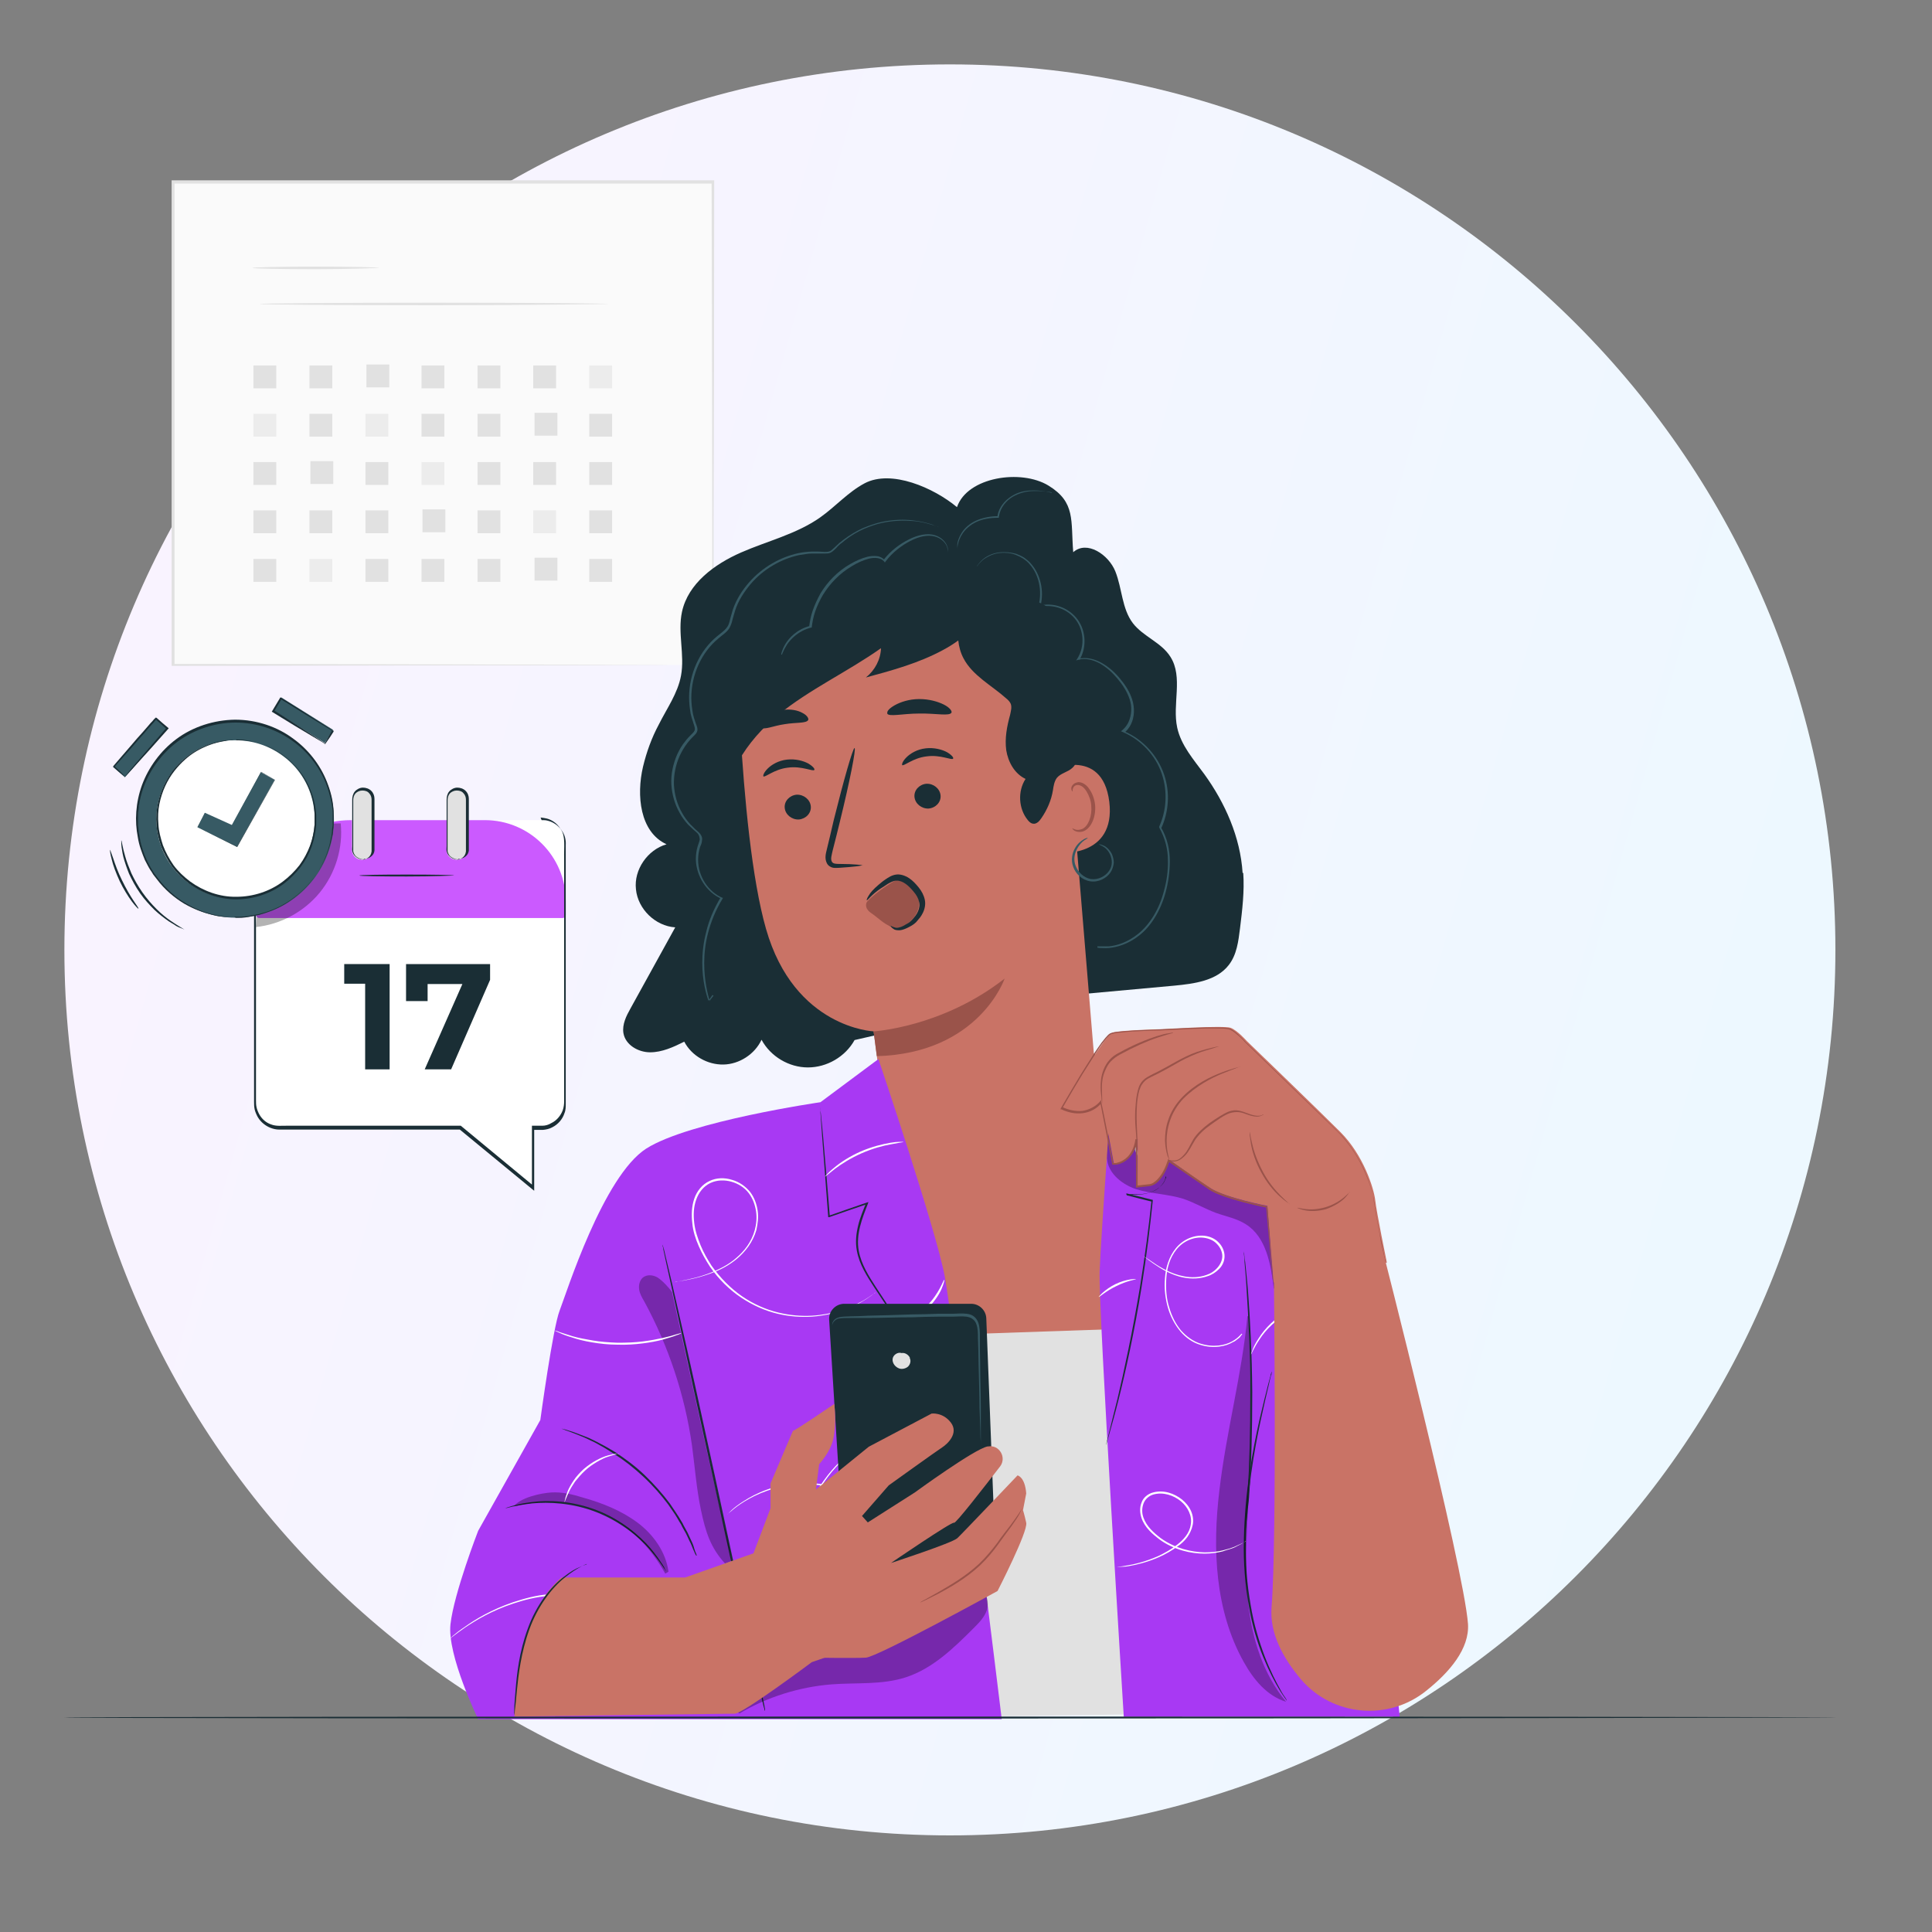 <svg width="100" height="100" viewBox="0 0 100 100" fill="none" xmlns="http://www.w3.org/2000/svg">
<rect x="0" y="0" width="100" height="100" fill="#808080" stroke="none"/>
<path d="M49.167 95C74.48 95 95 74.48 95 49.167C95 23.854 74.48 3.333 49.167 3.333C23.854 3.333 3.333 23.854 3.333 49.167C3.333 74.48 23.854 95 49.167 95Z" fill="url(#paint0_linear_4108_527)"/>
<path d="M36.867 9.417H8.933V34.417H36.867V9.417Z" fill="#FAFAFA"/>
<path d="M36.867 34.417C36.867 34.417 36.867 34.25 36.867 33.95C36.867 33.65 36.867 33.2 36.867 32.617C36.867 31.45 36.867 29.733 36.867 27.55C36.867 23.183 36.85 16.95 36.833 9.434L36.9 9.5C28.85 9.5 19.25 9.5 8.967 9.5L9.033 9.434C9.033 18.534 9.033 27.084 9.033 34.434L8.967 34.367C17.3 34.367 24.283 34.4 29.167 34.4C31.617 34.4 33.55 34.4 34.867 34.417C35.517 34.417 36.033 34.417 36.383 34.417C36.55 34.417 36.683 34.417 36.767 34.417C36.85 34.417 36.9 34.417 36.9 34.417C36.9 34.417 36.867 34.417 36.767 34.417C36.683 34.417 36.55 34.417 36.383 34.417C36.033 34.417 35.533 34.417 34.883 34.417C33.567 34.417 31.65 34.417 29.2 34.434C24.3 34.434 17.3 34.45 8.95 34.467H8.883V34.4C8.883 27.05 8.883 18.5 8.883 9.4V9.334H8.967C19.25 9.334 28.85 9.334 36.9 9.334H36.967V9.4C36.967 16.933 36.95 23.183 36.933 27.55C36.933 29.733 36.933 31.433 36.933 32.617C36.933 33.2 36.933 33.633 36.933 33.95C36.933 34.25 36.933 34.4 36.933 34.4L36.867 34.417Z" fill="#E1E1E1"/>
<path d="M19.633 13.867C19.633 13.867 18.167 13.934 16.35 13.934C14.533 13.934 13.067 13.9 13.067 13.867C13.067 13.834 14.533 13.8 16.35 13.8C18.167 13.8 19.633 13.834 19.633 13.867Z" fill="#E1E1E1"/>
<path d="M31.483 15.733C31.483 15.733 27.45 15.8 22.467 15.8C17.483 15.8 13.45 15.767 13.45 15.733C13.45 15.7 17.483 15.667 22.467 15.667C27.45 15.667 31.483 15.7 31.483 15.733Z" fill="#E1E1E1"/>
<path d="M14.3 18.917H13.117V20.1H14.3V18.917Z" fill="#E1E1E1"/>
<path d="M17.2 18.917H16.017V20.1H17.2V18.917Z" fill="#E1E1E1"/>
<path d="M20.15 18.867H18.967V20.05H20.15V18.867Z" fill="#E1E1E1"/>
<path d="M23 18.917H21.817V20.1H23V18.917Z" fill="#E1E1E1"/>
<path d="M25.9 18.917H24.717V20.1H25.9V18.917Z" fill="#E1E1E1"/>
<path d="M28.783 18.917H27.6V20.1H28.783V18.917Z" fill="#E1E1E1"/>
<path d="M31.683 18.917H30.5V20.1H31.683V18.917Z" fill="#ECECEC"/>
<path d="M14.3 21.417H13.117V22.6H14.3V21.417Z" fill="#ECECEC"/>
<path d="M17.2 21.417H16.017V22.6H17.2V21.417Z" fill="#E1E1E1"/>
<path d="M20.1 21.417H18.917V22.6H20.1V21.417Z" fill="#ECECEC"/>
<path d="M23 21.417H21.817V22.6H23V21.417Z" fill="#E1E1E1"/>
<path d="M25.9 21.417H24.717V22.6H25.9V21.417Z" fill="#E1E1E1"/>
<path d="M28.85 21.367H27.667V22.55H28.85V21.367Z" fill="#E1E1E1"/>
<path d="M31.683 21.417H30.5V22.6H31.683V21.417Z" fill="#E1E1E1"/>
<path d="M14.3 23.917H13.117V25.1H14.3V23.917Z" fill="#E1E1E1"/>
<path d="M17.25 23.867H16.067V25.05H17.25V23.867Z" fill="#E1E1E1"/>
<path d="M20.1 23.917H18.917V25.1H20.1V23.917Z" fill="#E1E1E1"/>
<path d="M23 23.917H21.817V25.1H23V23.917Z" fill="#ECECEC"/>
<path d="M25.9 23.917H24.717V25.1H25.9V23.917Z" fill="#E1E1E1"/>
<path d="M28.783 23.917H27.6V25.1H28.783V23.917Z" fill="#E1E1E1"/>
<path d="M31.683 23.917H30.5V25.1H31.683V23.917Z" fill="#E1E1E1"/>
<path d="M14.3 26.417H13.117V27.6H14.3V26.417Z" fill="#E1E1E1"/>
<path d="M17.2 26.417H16.017V27.6H17.2V26.417Z" fill="#E1E1E1"/>
<path d="M20.1 26.417H18.917V27.6H20.1V26.417Z" fill="#E1E1E1"/>
<path d="M23.05 26.367H21.867V27.55H23.05V26.367Z" fill="#E1E1E1"/>
<path d="M25.9 26.417H24.717V27.6H25.9V26.417Z" fill="#E1E1E1"/>
<path d="M28.783 26.417H27.6V27.6H28.783V26.417Z" fill="#ECECEC"/>
<path d="M31.683 26.417H30.5V27.6H31.683V26.417Z" fill="#E1E1E1"/>
<path d="M14.3 28.933H13.117V30.117H14.3V28.933Z" fill="#E1E1E1"/>
<path d="M17.2 28.933H16.017V30.117H17.2V28.933Z" fill="#ECECEC"/>
<path d="M20.1 28.933H18.917V30.117H20.1V28.933Z" fill="#E1E1E1"/>
<path d="M23 28.933H21.817V30.117H23V28.933Z" fill="#E1E1E1"/>
<path d="M25.9 28.933H24.717V30.117H25.9V28.933Z" fill="#E1E1E1"/>
<path d="M28.85 28.867H27.667V30.05H28.85V28.867Z" fill="#E1E1E1"/>
<path d="M31.683 28.933H30.5V30.117H31.683V28.933Z" fill="#E1E1E1"/>
<path d="M64.317 45.183C64.2 43.333 63.417 41.567 62.333 40.067C61.783 39.317 61.133 38.583 60.933 37.667C60.667 36.45 61.25 35.05 60.583 34C60.117 33.25 59.167 32.95 58.633 32.25C58.067 31.5 58.083 30.467 57.733 29.583C57.383 28.7 56.25 27.95 55.55 28.583C55.417 26.933 55.683 26 54.267 25.133C52.85 24.267 50.067 24.683 49.533 26.25C48.333 25.25 46.133 24.283 44.75 25.017C43.9 25.467 43.25 26.217 42.45 26.783C41.217 27.65 39.717 28 38.35 28.6C36.983 29.2 35.617 30.2 35.3 31.667C35.067 32.75 35.45 33.883 35.25 34.967C35.083 35.883 34.517 36.667 34.1 37.5C33.733 38.183 33.467 38.917 33.283 39.683C32.933 41.167 33.117 43.067 34.5 43.7C33.517 43.983 32.8 45.017 32.917 46.033C33.017 47.05 33.917 47.933 34.95 48C34.183 49.4 33.4 50.8 32.633 52.2C32.417 52.583 32.2 53.017 32.267 53.467C32.367 54.083 33.033 54.467 33.65 54.467C34.267 54.467 34.85 54.2 35.417 53.917C35.8 54.65 36.617 55.117 37.45 55.1C38.267 55.083 39.067 54.567 39.417 53.817C39.883 54.683 40.833 55.25 41.817 55.25C42.8 55.25 43.75 54.7 44.233 53.833L53.667 51.667C56.033 51.45 58.4 51.233 60.783 51.017C61.817 50.917 62.967 50.767 63.6 49.95C64.017 49.417 64.1 48.717 64.183 48.05C64.3 47.1 64.417 46.133 64.35 45.183H64.317Z" fill="#1A2E35"/>
<path d="M47.85 71.25L43.3 59.183L45.667 56.817L45.567 56.05C45.317 54.15 45.217 53.367 45.217 53.383C45.217 53.383 41.117 53.217 39.65 48.083C38.917 45.533 38.517 41.25 38.317 37.733C38.133 34.567 39.733 30.45 42.9 30.4L52.983 31.667C53.95 31.65 54.767 32.367 54.867 33.333L56.617 54.517L57.95 55.667L59.567 70.35L47.867 71.267L47.85 71.25Z" fill="#C97366"/>
<path d="M40.617 41.817C40.65 42.167 40.983 42.433 41.35 42.417C41.717 42.383 42 42.083 41.967 41.733C41.933 41.383 41.6 41.117 41.233 41.133C40.867 41.167 40.583 41.467 40.617 41.817Z" fill="#1A2E35"/>
<path d="M47.333 41.25C47.367 41.6 47.7 41.867 48.067 41.85C48.433 41.817 48.717 41.517 48.683 41.167C48.65 40.817 48.317 40.55 47.95 40.567C47.583 40.6 47.3 40.9 47.333 41.25Z" fill="#1A2E35"/>
<path d="M39.5 40.183C39.6 40.267 40.05 39.817 40.783 39.733C41.5 39.633 42.083 39.95 42.15 39.85C42.183 39.8 42.083 39.667 41.833 39.517C41.583 39.383 41.183 39.267 40.733 39.317C40.283 39.367 39.933 39.583 39.733 39.783C39.533 39.983 39.483 40.15 39.517 40.183H39.5Z" fill="#1A2E35"/>
<path d="M46.683 39.6C46.783 39.683 47.233 39.233 47.967 39.15C48.683 39.05 49.267 39.367 49.333 39.267C49.367 39.217 49.267 39.083 49.017 38.933C48.767 38.8 48.367 38.683 47.917 38.733C47.467 38.783 47.117 39 46.917 39.2C46.717 39.4 46.667 39.567 46.7 39.6H46.683Z" fill="#1A2E35"/>
<path d="M44.667 44.783C44.667 44.783 44.2 44.717 43.467 44.717C43.283 44.717 43.1 44.717 43.05 44.583C42.983 44.45 43.05 44.25 43.1 44.017C43.217 43.55 43.35 43.05 43.467 42.55C43.983 40.45 44.317 38.75 44.233 38.717C44.15 38.7 43.667 40.383 43.15 42.467C43.033 42.983 42.917 43.467 42.8 43.95C42.75 44.167 42.667 44.417 42.8 44.683C42.867 44.817 43.017 44.9 43.133 44.917C43.25 44.933 43.367 44.917 43.45 44.917C44.183 44.867 44.65 44.817 44.633 44.767L44.667 44.783Z" fill="#1A2E35"/>
<path d="M45.217 53.383C45.217 53.383 48.767 53.183 52 50.65C52 50.65 50.683 54.517 45.383 54.667L45.217 53.383Z" fill="#9A534A"/>
<path d="M44.917 46.633C45.317 46.183 46.4 45.483 46.75 45.383C47.133 45.283 47.083 45.733 47.333 46.05C47.583 46.367 47.65 46.867 47.45 47.25C47.233 47.683 46.767 48.067 46.333 48.017C45.9 47.967 45.5 47.55 45.15 47.3C45.05 47.233 44.95 47.167 44.883 47.05C44.817 46.95 44.8 46.783 44.883 46.667" fill="#9A534A"/>
<path d="M45.917 36.933C46.017 37.117 46.717 36.933 47.583 36.933C48.45 36.917 49.15 37.083 49.25 36.883C49.283 36.8 49.15 36.617 48.85 36.467C48.55 36.317 48.1 36.183 47.583 36.183C47.067 36.183 46.617 36.333 46.317 36.5C46.017 36.667 45.883 36.833 45.933 36.933H45.917Z" fill="#1A2E35"/>
<path d="M39.4 37.65C39.55 37.8 40.017 37.567 40.617 37.483C41.217 37.383 41.733 37.45 41.833 37.267C41.867 37.183 41.767 37.017 41.533 36.9C41.3 36.767 40.917 36.683 40.5 36.75C40.083 36.817 39.75 37 39.567 37.2C39.383 37.4 39.333 37.567 39.4 37.65Z" fill="#1A2E35"/>
<path d="M54.267 39.883C54.267 39.883 57.05 38.567 57.417 41.5C57.767 44.417 54.767 44.183 54.75 44.1C54.75 44.017 54.267 39.9 54.267 39.9V39.883Z" fill="#C97366"/>
<path d="M55.5 42.867C55.5 42.867 55.55 42.9 55.65 42.933C55.733 42.967 55.883 42.967 56.033 42.9C56.333 42.75 56.533 42.233 56.483 41.7C56.467 41.433 56.367 41.183 56.25 40.983C56.133 40.783 55.983 40.65 55.817 40.633C55.65 40.617 55.567 40.717 55.533 40.817C55.5 40.9 55.533 40.967 55.517 40.967C55.517 40.967 55.45 40.933 55.45 40.8C55.45 40.733 55.483 40.667 55.55 40.6C55.617 40.533 55.717 40.5 55.817 40.483C56.05 40.483 56.267 40.65 56.4 40.867C56.55 41.083 56.65 41.367 56.683 41.667C56.733 42.25 56.5 42.85 56.1 43.017C55.9 43.1 55.717 43.05 55.617 43C55.517 42.933 55.5 42.883 55.5 42.867Z" fill="#9A534A"/>
<path d="M56.867 43.7C56.867 43.7 56.95 43.733 57.067 43.8C57.2 43.867 57.367 44.017 57.467 44.25C57.567 44.483 57.6 44.817 57.4 45.083C57.217 45.35 56.85 45.55 56.467 45.5C56.083 45.433 55.8 45.133 55.683 44.833C55.55 44.517 55.617 44.2 55.733 43.967C55.85 43.733 56 43.583 56.117 43.5C56.233 43.417 56.317 43.383 56.3 43.367C56.3 43.367 56.217 43.367 56.083 43.45C55.95 43.533 55.767 43.667 55.633 43.917C55.5 44.15 55.417 44.517 55.55 44.867C55.667 45.217 56 45.55 56.433 45.617C56.867 45.683 57.283 45.45 57.483 45.15C57.583 45 57.633 44.817 57.65 44.65C57.65 44.483 57.6 44.333 57.55 44.2C57.417 43.95 57.233 43.8 57.083 43.75C56.933 43.683 56.85 43.7 56.85 43.7H56.867Z" fill="#375A64"/>
<path d="M46.067 47.933C46.067 47.933 46.1 47.933 46.133 47.933C46.167 47.95 46.233 47.983 46.3 48C46.433 48.05 46.65 48 46.883 47.85C47.017 47.783 47.133 47.7 47.233 47.583C47.333 47.467 47.45 47.333 47.517 47.167C47.583 47.017 47.617 46.833 47.567 46.667C47.533 46.5 47.433 46.317 47.3 46.167C47.033 45.833 46.717 45.567 46.4 45.583C46.25 45.583 46.1 45.667 45.95 45.75C45.817 45.833 45.683 45.933 45.567 46C45.1 46.317 44.9 46.617 44.867 46.6C44.85 46.6 44.867 46.5 44.967 46.35C45.05 46.2 45.217 46.017 45.45 45.817C45.567 45.717 45.683 45.617 45.833 45.517C45.983 45.417 46.15 45.3 46.383 45.267C46.617 45.233 46.867 45.333 47.05 45.45C47.25 45.583 47.4 45.75 47.55 45.933C47.7 46.117 47.817 46.333 47.867 46.567C47.917 46.8 47.867 47.05 47.767 47.25C47.717 47.35 47.667 47.433 47.6 47.517C47.533 47.583 47.483 47.667 47.417 47.733C47.283 47.867 47.117 47.95 46.983 48.017C46.85 48.083 46.717 48.133 46.583 48.15C46.45 48.15 46.333 48.15 46.25 48.083C46.167 48.033 46.133 47.983 46.1 47.95C46.067 47.917 46.067 47.9 46.067 47.883V47.933Z" fill="#1A2E35"/>
<path d="M56.8 48.983C56.8 48.983 56.8 48.983 56.833 48.983C56.867 48.983 56.9 48.983 56.95 48.983C57.05 48.983 57.2 48.983 57.4 48.983C57.783 48.95 58.367 48.783 58.933 48.317C59.5 47.85 60 47.083 60.25 46.1C60.383 45.617 60.467 45.083 60.45 44.517C60.45 43.95 60.3 43.367 60 42.833V42.783C60.367 41.983 60.45 40.983 60.133 40.05C59.817 39.117 59.083 38.3 58.1 37.883L58.017 37.85L58.083 37.8C58.2 37.7 58.317 37.567 58.4 37.4C58.583 37.017 58.6 36.567 58.467 36.183C58.333 35.783 58.1 35.433 57.833 35.117C57.567 34.8 57.267 34.533 56.917 34.333C56.567 34.15 56.183 34.05 55.817 34.15L55.7 34.183L55.767 34.083C56.183 33.417 56.083 32.533 55.617 32C55.15 31.45 54.4 31.267 53.8 31.417H53.733L53.75 31.367C53.967 30.55 53.75 29.733 53.317 29.233C53.217 29.1 53.083 29 52.967 28.917C52.833 28.833 52.7 28.767 52.567 28.717C52.3 28.617 52.033 28.6 51.8 28.617C51.567 28.633 51.367 28.7 51.2 28.783C51.033 28.867 50.9 28.95 50.817 29.033C50.633 29.2 50.567 29.333 50.567 29.317C50.567 29.317 50.567 29.283 50.617 29.233C50.65 29.183 50.717 29.1 50.8 29.017C50.883 28.933 51.017 28.833 51.183 28.75C51.35 28.667 51.567 28.6 51.8 28.583C52.033 28.567 52.317 28.583 52.6 28.667C52.733 28.717 52.883 28.783 53.017 28.867C53.15 28.967 53.283 29.067 53.383 29.2C53.833 29.717 54.067 30.55 53.85 31.4L53.8 31.35C54.433 31.183 55.2 31.383 55.7 31.967C56.183 32.533 56.3 33.45 55.867 34.167L55.817 34.1C56.217 34 56.633 34.1 57 34.3C57.367 34.5 57.683 34.783 57.95 35.1C58.217 35.417 58.467 35.783 58.6 36.2C58.733 36.617 58.733 37.1 58.533 37.5C58.45 37.667 58.333 37.817 58.183 37.933V37.85C59.167 38.267 59.933 39.133 60.25 40.083C60.583 41.033 60.483 42.067 60.1 42.883V42.833C60.417 43.383 60.55 43.983 60.55 44.567C60.55 45.133 60.467 45.683 60.333 46.183C60.067 47.167 59.55 47.967 58.967 48.417C58.383 48.883 57.783 49.033 57.4 49.067C57.2 49.083 57.05 49.067 56.95 49.067C56.9 49.067 56.867 49.067 56.833 49.05C56.8 49.05 56.8 49.05 56.8 49.05V48.983Z" fill="#375A64"/>
<path d="M55.833 38.467C55.75 36.483 55.667 34.467 54.967 32.6C54.8 32.183 54.6 31.767 54.267 31.467C53.983 31.233 53.633 31.117 53.283 31.017C52.733 30.867 52.583 30.483 52.017 30.45C49.85 28.617 46.75 27.983 44 28.717C41.25 29.45 38.917 31.517 37.733 34.1C36.55 36.683 36.5 39.75 37.5 42.417C37.317 40.317 38.65 38.333 40.283 37C41.917 35.667 43.883 34.767 45.6 33.55C45.583 34.133 45.283 34.7 44.817 35.067C46.183 34.7 47.567 34.317 48.8 33.65C49.083 33.5 49.35 33.333 49.6 33.15C49.633 33.467 49.717 33.783 49.867 34.067C50.333 34.967 51.317 35.467 52.083 36.15C52.183 36.233 52.267 36.317 52.317 36.433C52.383 36.617 52.317 36.817 52.283 37C52.117 37.6 52 38.217 52.083 38.833C52.183 39.45 52.517 40.05 53.083 40.317C52.667 40.95 52.717 41.867 53.2 42.45C53.267 42.533 53.35 42.617 53.467 42.633C53.65 42.667 53.8 42.5 53.9 42.35C54.2 41.917 54.417 41.417 54.5 40.9C54.533 40.683 54.567 40.45 54.7 40.267C54.9 40.017 55.267 39.967 55.5 39.75C55.833 39.45 55.85 38.933 55.833 38.483V38.467Z" fill="#1A2E35"/>
<path d="M40.433 33.883C40.433 33.883 40.433 33.834 40.467 33.733C40.5 33.633 40.55 33.5 40.65 33.334C40.75 33.167 40.9 32.983 41.1 32.817C41.3 32.65 41.583 32.483 41.917 32.4L41.883 32.434C41.917 32.167 41.967 31.884 42.067 31.6C42.167 31.317 42.3 31.017 42.467 30.717C42.817 30.134 43.333 29.584 44 29.2C44.283 29.034 44.583 28.9 44.9 28.817C45.05 28.784 45.217 28.767 45.383 28.784C45.55 28.8 45.7 28.884 45.8 29H45.717C46.1 28.5 46.583 28.15 47.05 27.917C47.517 27.683 48 27.584 48.383 27.7C48.767 27.817 48.967 28.084 49.033 28.284C49.067 28.384 49.067 28.467 49.067 28.517C49.067 28.567 49.067 28.6 49.067 28.6C49.067 28.6 49.067 28.483 49.017 28.3C48.95 28.117 48.75 27.867 48.383 27.767C48.017 27.667 47.567 27.767 47.117 28C46.667 28.233 46.2 28.584 45.833 29.067L45.8 29.117L45.767 29.067C45.583 28.85 45.25 28.85 44.967 28.917C44.667 29 44.367 29.134 44.1 29.3C43.45 29.683 42.95 30.217 42.6 30.784C42.433 31.067 42.3 31.35 42.2 31.634C42.1 31.917 42.05 32.2 42.017 32.45V32.483H41.983C41.333 32.65 40.933 33.067 40.733 33.367C40.533 33.684 40.483 33.883 40.467 33.883H40.433Z" fill="#375A64"/>
<path d="M36.867 51.5C36.867 51.5 36.867 51.533 36.817 51.583C36.783 51.633 36.733 51.717 36.667 51.8C36.55 51.45 36.35 50.767 36.35 49.833C36.35 49.367 36.4 48.817 36.55 48.25C36.683 47.667 36.933 47.067 37.3 46.45V46.5C36.6 46.183 36.033 45.383 36.017 44.467C36.017 44.233 36.05 44 36.117 43.783C36.15 43.667 36.2 43.567 36.217 43.467C36.217 43.367 36.2 43.267 36.133 43.167C36.067 43.083 35.967 43.017 35.883 42.933C35.8 42.85 35.7 42.767 35.617 42.683C35.45 42.5 35.3 42.3 35.183 42.083C34.933 41.65 34.783 41.133 34.75 40.617C34.717 40.1 34.833 39.55 35.05 39.05C35.167 38.8 35.3 38.567 35.483 38.35C35.567 38.233 35.667 38.133 35.767 38.033C35.867 37.933 35.967 37.85 35.967 37.733C35.967 37.617 35.9 37.483 35.867 37.35C35.817 37.217 35.783 37.083 35.75 36.95C35.7 36.667 35.667 36.383 35.667 36.1C35.667 34.867 36.217 33.667 37.117 32.933C37.333 32.75 37.583 32.6 37.7 32.35C37.75 32.233 37.783 32.1 37.817 31.95C37.85 31.817 37.9 31.683 37.933 31.55C38.117 31.017 38.417 30.55 38.767 30.15C39.467 29.35 40.4 28.833 41.317 28.633C41.783 28.533 42.25 28.533 42.683 28.567C42.783 28.567 42.883 28.567 42.983 28.517C43.067 28.467 43.133 28.383 43.217 28.317C43.3 28.25 43.367 28.167 43.45 28.1C43.533 28.033 43.617 27.967 43.683 27.917C44 27.683 44.333 27.483 44.667 27.333C45 27.2 45.317 27.083 45.633 27.017C46.25 26.883 46.817 26.883 47.25 26.933C47.7 26.983 48.033 27.083 48.25 27.15C48.35 27.2 48.433 27.233 48.5 27.25C48.55 27.267 48.583 27.283 48.583 27.283C48.583 27.283 48.55 27.283 48.5 27.25C48.433 27.233 48.35 27.2 48.25 27.167C48.017 27.1 47.7 27 47.25 26.967C46.817 26.933 46.25 26.933 45.65 27.067C45.333 27.133 45.017 27.25 44.7 27.383C44.367 27.533 44.05 27.717 43.733 27.967C43.65 28.033 43.583 28.1 43.5 28.15C43.433 28.217 43.35 28.283 43.283 28.367C43.217 28.433 43.133 28.517 43.033 28.583C42.933 28.65 42.817 28.65 42.7 28.65C42.583 28.65 42.483 28.65 42.367 28.65C42.25 28.65 42.15 28.65 42.033 28.65C41.817 28.65 41.583 28.7 41.35 28.733C40.45 28.933 39.533 29.433 38.85 30.233C38.517 30.633 38.217 31.083 38.05 31.6C38.017 31.733 37.967 31.867 37.933 32C37.9 32.133 37.867 32.283 37.8 32.417C37.683 32.7 37.4 32.85 37.2 33.033C36.317 33.75 35.783 34.917 35.783 36.117C35.783 36.4 35.817 36.667 35.867 36.95C35.9 37.083 35.933 37.217 35.983 37.35C36.017 37.483 36.1 37.6 36.1 37.767C36.1 37.933 35.95 38.05 35.867 38.133C35.767 38.233 35.683 38.333 35.6 38.433C35.433 38.65 35.3 38.867 35.183 39.117C34.967 39.6 34.867 40.117 34.883 40.633C34.917 41.15 35.05 41.633 35.3 42.067C35.417 42.283 35.567 42.483 35.717 42.65C35.8 42.733 35.883 42.817 35.967 42.9C36.05 42.983 36.15 43.05 36.233 43.15C36.317 43.25 36.367 43.383 36.333 43.517C36.333 43.65 36.267 43.75 36.233 43.85C36.167 44.067 36.133 44.283 36.133 44.5C36.133 45.383 36.683 46.167 37.383 46.467H37.417L37.4 46.517C37.033 47.117 36.8 47.717 36.65 48.283C36.5 48.85 36.45 49.383 36.45 49.85C36.45 50.783 36.633 51.45 36.733 51.817H36.717C36.783 51.717 36.85 51.65 36.883 51.6C36.917 51.55 36.933 51.533 36.933 51.533L36.867 51.5Z" fill="#375A64"/>
<path d="M54.433 25.483C54.433 25.483 54.083 25.4 53.5 25.417C53.217 25.417 52.867 25.483 52.533 25.65C52.2 25.817 51.883 26.117 51.75 26.533C51.733 26.6 51.717 26.683 51.7 26.75V26.8H51.65C51.233 26.8 50.85 26.867 50.533 27.017C50.217 27.167 49.983 27.383 49.833 27.6C49.683 27.817 49.617 28.017 49.583 28.167C49.55 28.317 49.55 28.4 49.55 28.4C49.55 28.4 49.55 28.383 49.55 28.333C49.55 28.3 49.55 28.233 49.55 28.167C49.567 28.017 49.633 27.8 49.783 27.567C49.933 27.333 50.183 27.1 50.517 26.95C50.85 26.8 51.25 26.717 51.667 26.717L51.617 26.767C51.617 26.767 51.65 26.617 51.667 26.533C51.817 26.083 52.15 25.783 52.5 25.6C52.85 25.417 53.217 25.383 53.5 25.383C53.8 25.383 54.033 25.417 54.183 25.45C54.35 25.483 54.433 25.517 54.433 25.517V25.483Z" fill="#375A64"/>
<path d="M46.3 69.183L60.933 68.683L62.3 88.683L49.483 88.867L46.3 69.183Z" fill="#E1E1E1"/>
<path d="M57.7 54.317C57.9 54.067 68.817 61.483 69.317 62.367C69.8 63.25 72.45 88.867 72.45 88.867H58.167C58.167 88.867 56.85 67.767 56.917 65.817C56.983 63.867 57.7 54.3 57.7 54.3V54.317Z" fill="#A839F3"/>
<path d="M24.75 88.984C24.75 88.984 23.133 85.667 23.317 84.067C23.5 82.45 24.75 79.234 24.75 79.234L27.967 73.5C27.967 73.5 28.617 68.717 28.967 67.834C29.317 66.933 31.217 60.883 33.45 59.45C35.683 58.033 42.467 57.05 42.467 57.05L45.467 54.817C45.467 54.817 48.45 63.65 48.9 66.067C49.35 68.484 51.85 88.984 51.85 88.984H24.75Z" fill="#A839F3"/>
<path d="M49.883 73.584C49.883 73.584 49.883 73.584 49.85 73.534C49.833 73.5 49.8 73.45 49.767 73.4C49.683 73.284 49.567 73.117 49.417 72.9C49.117 72.45 48.7 71.817 48.167 71.034C47.65 70.25 47.017 69.3 46.333 68.267C45.983 67.75 45.633 67.2 45.25 66.633C44.883 66.067 44.483 65.467 44.35 64.734C44.267 64.284 44.317 63.85 44.417 63.434C44.517 63.017 44.683 62.633 44.833 62.25L44.9 62.317C44.2 62.55 43.55 62.783 42.917 63H42.867V62.967C42.733 61.25 42.633 59.8 42.55 58.783C42.517 58.283 42.483 57.883 42.467 57.6C42.467 57.467 42.467 57.367 42.45 57.283C42.45 57.217 42.45 57.184 42.45 57.184C42.45 57.184 42.45 57.217 42.45 57.283C42.45 57.367 42.467 57.467 42.483 57.6C42.517 57.883 42.55 58.283 42.6 58.783C42.683 59.8 42.817 61.25 42.95 62.967L42.883 62.934C43.5 62.717 44.167 62.483 44.85 62.25L44.95 62.217L44.917 62.317C44.767 62.7 44.617 63.084 44.517 63.483C44.417 63.883 44.367 64.317 44.45 64.75C44.583 65.45 44.967 66.05 45.333 66.617C45.7 67.183 46.067 67.734 46.417 68.25C47.1 69.3 47.717 70.234 48.233 71.034C48.75 71.817 49.167 72.467 49.45 72.917C49.583 73.133 49.7 73.3 49.783 73.433C49.817 73.484 49.85 73.534 49.867 73.567C49.883 73.6 49.9 73.617 49.9 73.617L49.883 73.584Z" fill="#1A2E35"/>
<path d="M39.583 88.55C39.583 88.55 39.583 88.534 39.567 88.484C39.567 88.433 39.533 88.383 39.517 88.3C39.483 88.133 39.417 87.9 39.35 87.6C39.217 86.984 39.017 86.1 38.767 85.017C38.283 82.834 37.617 79.817 36.9 76.484C36.167 73.15 35.517 70.133 35.05 67.95C34.817 66.867 34.617 65.984 34.483 65.367C34.417 65.067 34.367 64.834 34.333 64.667C34.333 64.584 34.3 64.534 34.3 64.484C34.3 64.45 34.3 64.417 34.3 64.417C34.3 64.417 34.3 64.433 34.317 64.484C34.317 64.534 34.35 64.584 34.367 64.667C34.4 64.834 34.467 65.067 34.533 65.367C34.683 65.967 34.883 66.85 35.133 67.95C35.633 70.133 36.3 73.15 37.017 76.467C37.733 79.8 38.383 82.817 38.867 85C39.1 86.084 39.283 86.967 39.417 87.584C39.483 87.883 39.533 88.117 39.567 88.284C39.567 88.367 39.6 88.417 39.6 88.467C39.6 88.5 39.6 88.534 39.6 88.534L39.583 88.55Z" fill="#1A2E35"/>
<g opacity="0.3">
<path d="M38.283 88.683C39.717 87.834 41.367 87.317 43.033 87.183C44.317 87.084 45.65 87.217 46.883 86.817C48.267 86.367 49.35 85.317 50.383 84.284C50.667 84 50.95 83.717 51.083 83.334C51.2 82.95 51.1 82.467 50.75 82.3C50.483 82.167 50.15 82.234 49.85 82.3C45.517 83.5 41.467 85.65 38.05 88.567" fill="black"/>
</g>
<path d="M34.467 81.317C34.467 81.317 34.383 81.2 34.25 81C34.117 80.8 33.9 80.517 33.617 80.183C33.05 79.534 32.1 78.75 30.867 78.267C29.633 77.784 28.4 77.734 27.533 77.817C27.1 77.867 26.75 77.933 26.517 77.984C26.283 78.034 26.15 78.084 26.15 78.067C26.15 78.067 26.183 78.067 26.233 78.034C26.3 78.017 26.383 77.984 26.5 77.95C26.733 77.883 27.083 77.8 27.517 77.75C28.383 77.633 29.633 77.683 30.883 78.167C32.133 78.65 33.1 79.467 33.667 80.133C33.95 80.467 34.15 80.767 34.283 80.967C34.35 81.067 34.4 81.15 34.417 81.217C34.45 81.267 34.467 81.3 34.467 81.3V81.317Z" fill="#1A2E35"/>
<path d="M36.033 80.517C36.033 80.517 36.017 80.484 35.983 80.433C35.95 80.367 35.917 80.267 35.867 80.167C35.817 80.05 35.767 79.9 35.683 79.75C35.6 79.584 35.533 79.4 35.417 79.217C35.367 79.117 35.3 79.017 35.25 78.9C35.183 78.8 35.117 78.683 35.05 78.567C34.917 78.334 34.75 78.117 34.583 77.867C34.233 77.4 33.8 76.9 33.3 76.433C32.8 75.967 32.283 75.567 31.783 75.25C31.533 75.1 31.3 74.933 31.067 74.817C30.95 74.75 30.833 74.683 30.733 74.633C30.617 74.584 30.517 74.534 30.417 74.484C30.217 74.383 30.017 74.317 29.867 74.25C29.7 74.183 29.55 74.133 29.433 74.084C29.317 74.05 29.233 74.017 29.167 73.984C29.1 73.967 29.067 73.95 29.067 73.95C29.067 73.95 29.1 73.95 29.167 73.967C29.25 73.984 29.333 74.017 29.45 74.05C29.567 74.084 29.717 74.133 29.883 74.2C30.05 74.267 30.25 74.334 30.45 74.417C30.55 74.467 30.667 74.517 30.767 74.567C30.883 74.617 30.983 74.683 31.117 74.75C31.35 74.867 31.6 75.017 31.85 75.167C32.35 75.5 32.883 75.883 33.383 76.367C33.883 76.85 34.317 77.35 34.667 77.817C34.833 78.067 35 78.3 35.133 78.517C35.2 78.633 35.267 78.734 35.333 78.85C35.383 78.967 35.45 79.067 35.5 79.167C35.617 79.367 35.683 79.55 35.767 79.717C35.85 79.883 35.9 80.017 35.933 80.15C35.967 80.267 36 80.35 36.033 80.417C36.05 80.484 36.067 80.517 36.067 80.517H36.033Z" fill="#1A2E35"/>
<path d="M65.817 71.017C65.817 71.017 65.817 71.017 65.817 71.067C65.817 71.1 65.817 71.15 65.783 71.2C65.75 71.317 65.717 71.484 65.667 71.7C65.567 72.133 65.417 72.75 65.25 73.534C64.917 75.084 64.533 77.25 64.483 79.667C64.45 80.883 64.55 82.034 64.733 83.067C64.9 84.1 65.183 85 65.467 85.75C65.75 86.484 66.05 87.067 66.267 87.45C66.367 87.65 66.467 87.784 66.533 87.883C66.567 87.933 66.583 87.967 66.6 88C66.6 88.034 66.617 88.034 66.617 88.034C66.617 88.034 66.617 88.034 66.583 88C66.567 87.967 66.533 87.933 66.5 87.883C66.433 87.784 66.333 87.65 66.217 87.45C65.983 87.067 65.683 86.5 65.383 85.767C65.083 85.034 64.8 84.117 64.633 83.084C64.45 82.05 64.35 80.883 64.383 79.667C64.433 77.234 64.833 75.067 65.183 73.517C65.367 72.75 65.517 72.117 65.633 71.683C65.683 71.484 65.733 71.317 65.767 71.183C65.767 71.133 65.8 71.084 65.8 71.05C65.8 71.017 65.8 71 65.8 71L65.817 71.017Z" fill="#1A2E35"/>
<path d="M64.433 79.367C64.433 79.367 64.433 79.317 64.433 79.217C64.433 79.117 64.45 78.967 64.467 78.784C64.483 78.6 64.5 78.367 64.517 78.117C64.533 77.85 64.567 77.55 64.583 77.234C64.667 75.917 64.717 74.084 64.717 72.067C64.717 70.05 64.617 68.217 64.533 66.9C64.5 66.234 64.45 65.7 64.417 65.334C64.417 65.15 64.4 65.017 64.383 64.9C64.383 64.8 64.383 64.75 64.383 64.75C64.383 64.75 64.383 64.8 64.4 64.9C64.4 65 64.433 65.15 64.45 65.317C64.483 65.683 64.55 66.217 64.6 66.883C64.7 68.2 64.8 70.034 64.817 72.067C64.817 74.084 64.767 75.917 64.667 77.25C64.65 77.584 64.617 77.883 64.583 78.133C64.567 78.4 64.533 78.617 64.517 78.8C64.5 78.984 64.483 79.117 64.467 79.217C64.467 79.317 64.45 79.367 64.433 79.367Z" fill="#1A2E35"/>
<path d="M60.333 60.883C60.333 60.883 60.333 60.95 60.3 61.05C60.267 61.15 60.183 61.3 60.017 61.45C59.867 61.6 59.617 61.717 59.317 61.783C59.017 61.85 58.667 61.85 58.3 61.834V61.767C58.7 61.867 59.15 61.983 59.633 62.1H59.667V62.15C59.533 63.45 59.35 65 59.083 66.65C58.717 68.933 58.267 70.967 57.9 72.433C57.717 73.167 57.55 73.75 57.433 74.167C57.383 74.367 57.333 74.517 57.3 74.633C57.267 74.734 57.25 74.8 57.25 74.8C57.25 74.8 57.25 74.75 57.283 74.633C57.317 74.517 57.35 74.367 57.4 74.167C57.5 73.75 57.65 73.167 57.833 72.433C58.183 70.967 58.617 68.933 59 66.65C59.267 65 59.467 63.45 59.6 62.15L59.633 62.2C59.15 62.084 58.717 61.967 58.317 61.867V61.8C58.7 61.817 59.05 61.834 59.333 61.767C59.617 61.717 59.85 61.584 60.017 61.45C60.183 61.317 60.267 61.184 60.3 61.084C60.35 60.983 60.35 60.934 60.367 60.934L60.333 60.883Z" fill="#1A2E35"/>
<g opacity="0.3">
<path d="M34.783 66.883C34.633 66.65 34.283 66.284 34.05 66.133C33.817 65.984 33.483 65.95 33.267 66.133C33.1 66.284 33.05 66.534 33.083 66.75C33.117 66.967 33.233 67.167 33.35 67.367C34.6 69.667 35.45 72.217 35.817 74.817C35.967 75.933 36.05 77.067 36.283 78.167C36.517 79.267 36.767 80.1 37.533 80.933L37.85 80.8C37.85 80.8 37.75 80.133 37.7 79.917C36.667 75.633 35.767 71.367 34.783 66.883Z" fill="black"/>
</g>
<g opacity="0.3">
<path d="M34.6 81.35C34.467 80.334 33.817 79.417 32.983 78.8C32.15 78.183 31.183 77.8 30.183 77.517C29.65 77.35 29.1 77.217 28.533 77.25C27.983 77.284 26.933 77.517 26.6 77.967C30.283 77.1 32.967 78.817 34.433 81.45" fill="black"/>
</g>
<g opacity="0.3">
<path d="M64.567 68.117C64.283 71.15 63.467 74.117 63.117 77.133C62.75 80.15 62.883 83.367 64.383 86.034C64.883 86.933 65.583 87.784 66.567 88.084C65.4 86.683 64.817 84.867 64.617 83.05C64.417 81.234 64.533 79.4 64.617 77.584C64.75 74.433 64.767 71.284 64.617 68.133" fill="black"/>
</g>
<path d="M35.25 69.017C35.25 69.017 35.167 69.067 35 69.117C34.85 69.183 34.6 69.25 34.317 69.334C34.017 69.417 33.667 69.484 33.267 69.534C32.867 69.584 32.417 69.617 31.967 69.6C31.5 69.6 31.067 69.55 30.667 69.484C30.267 69.417 29.917 69.334 29.633 69.234C29.35 69.15 29.117 69.067 28.95 68.984C28.8 68.917 28.717 68.883 28.717 68.867C28.717 68.867 28.817 68.883 28.967 68.95C29.133 69 29.367 69.084 29.65 69.167C29.933 69.25 30.3 69.317 30.683 69.383C31.083 69.45 31.517 69.484 31.967 69.5C32.433 69.5 32.867 69.484 33.267 69.433C33.667 69.383 34.017 69.317 34.317 69.25C34.617 69.183 34.85 69.117 35 69.067C35.167 69.017 35.25 69 35.25 69V69.017Z" fill="white"/>
<path d="M45.3 66.9C45.3 66.9 45.05 67.133 44.517 67.433C43.983 67.734 43.133 68.067 42.033 68.15C41.483 68.183 40.883 68.15 40.25 68C39.617 67.85 38.967 67.567 38.367 67.167C37.767 66.767 37.2 66.217 36.75 65.567C36.533 65.234 36.333 64.883 36.167 64.5C36 64.117 35.867 63.717 35.833 63.3C35.783 62.883 35.8 62.45 35.933 62.05C36.067 61.65 36.35 61.3 36.717 61.133C37.083 60.95 37.517 60.95 37.883 61.067C38.25 61.167 38.583 61.4 38.817 61.684C39.05 61.983 39.167 62.334 39.217 62.667C39.267 63.017 39.217 63.35 39.15 63.667C38.967 64.3 38.567 64.8 38.15 65.15C37.733 65.5 37.267 65.734 36.867 65.883C36.467 66.034 36.1 66.133 35.8 66.2C35.5 66.267 35.267 66.3 35.1 66.334C35.017 66.334 34.967 66.35 34.917 66.367C34.883 66.367 34.85 66.367 34.85 66.367C34.85 66.367 34.867 66.367 34.917 66.367C34.967 66.367 35.017 66.35 35.1 66.334C35.25 66.3 35.483 66.25 35.783 66.183C36.083 66.117 36.433 66.017 36.85 65.85C37.25 65.683 37.7 65.467 38.1 65.117C38.517 64.767 38.9 64.284 39.067 63.667C39.15 63.367 39.183 63.033 39.133 62.7C39.083 62.367 38.967 62.033 38.75 61.75C38.533 61.467 38.217 61.267 37.867 61.167C37.517 61.067 37.117 61.067 36.767 61.233C36.417 61.4 36.167 61.717 36.033 62.1C35.9 62.467 35.883 62.883 35.933 63.3C35.983 63.717 36.117 64.1 36.267 64.467C36.417 64.834 36.617 65.183 36.833 65.517C37.283 66.15 37.833 66.7 38.417 67.1C39 67.5 39.65 67.784 40.267 67.933C40.883 68.084 41.483 68.133 42.033 68.1C43.117 68.034 43.967 67.7 44.5 67.417C44.633 67.35 44.75 67.284 44.85 67.217C44.95 67.15 45.033 67.1 45.1 67.05C45.167 67 45.217 66.967 45.25 66.95C45.283 66.933 45.3 66.917 45.3 66.917V66.9Z" fill="white"/>
<path d="M46.75 59.117C46.75 59.117 46.5 59.15 46.1 59.233C45.7 59.3 45.15 59.45 44.583 59.7C44.017 59.95 43.55 60.25 43.217 60.5C42.9 60.75 42.7 60.917 42.7 60.9C42.7 60.9 42.733 60.85 42.817 60.767C42.9 60.684 43.017 60.567 43.183 60.434C43.5 60.167 43.983 59.85 44.55 59.6C45.133 59.35 45.683 59.217 46.083 59.15C46.283 59.117 46.45 59.1 46.567 59.1C46.683 59.1 46.75 59.1 46.75 59.1V59.117Z" fill="white"/>
<path d="M50 74.467C50 74.467 49.983 74.467 49.933 74.433C49.883 74.417 49.817 74.383 49.733 74.35C49.567 74.284 49.3 74.183 48.95 74.1C48.267 73.917 47.2 73.834 45.967 74.2C45.667 74.3 45.35 74.417 45.05 74.567C44.75 74.734 44.433 74.917 44.133 75.15C43.533 75.6 42.983 76.2 42.533 76.9C42.083 77.6 41.717 78.417 41.5 79.317C41.4 79.75 41.367 80.234 41.5 80.667C41.65 81.1 42.033 81.433 42.5 81.567C42.95 81.7 43.45 81.683 43.9 81.534C44.35 81.4 44.75 81.133 45.05 80.817C45.35 80.484 45.583 80.084 45.617 79.65C45.633 79.433 45.617 79.217 45.567 79.017C45.517 78.817 45.433 78.617 45.317 78.45C45.1 78.1 44.783 77.817 44.467 77.6C44.133 77.383 43.783 77.217 43.433 77.1C43.083 76.984 42.717 76.917 42.383 76.867C42.033 76.834 41.7 76.817 41.383 76.834C40.1 76.9 39.133 77.35 38.533 77.717C38.233 77.9 38.017 78.067 37.867 78.2C37.8 78.25 37.75 78.3 37.7 78.334C37.667 78.367 37.65 78.383 37.65 78.383C37.65 78.383 37.65 78.367 37.7 78.334C37.733 78.3 37.783 78.25 37.85 78.183C37.983 78.05 38.2 77.883 38.517 77.683C39.117 77.3 40.083 76.834 41.383 76.767C41.7 76.75 42.05 76.767 42.4 76.8C42.75 76.85 43.117 76.917 43.467 77.034C43.833 77.15 44.183 77.317 44.533 77.534C44.867 77.767 45.183 78.05 45.417 78.417C45.533 78.6 45.617 78.8 45.683 79.017C45.733 79.234 45.75 79.467 45.733 79.683C45.683 80.133 45.45 80.567 45.133 80.917C44.817 81.25 44.4 81.517 43.933 81.667C43.467 81.817 42.967 81.834 42.483 81.7C42 81.567 41.567 81.217 41.417 80.734C41.25 80.267 41.3 79.767 41.417 79.317C41.633 78.417 42 77.584 42.467 76.883C42.933 76.167 43.5 75.567 44.1 75.117C44.4 74.883 44.717 74.7 45.033 74.534C45.35 74.383 45.667 74.25 45.967 74.167C47.2 73.8 48.283 73.9 48.967 74.084C49.317 74.183 49.567 74.284 49.75 74.367C49.833 74.4 49.9 74.433 49.95 74.467C50 74.484 50.017 74.5 50.017 74.5L50 74.467Z" fill="white"/>
<path d="M32.033 75.234C32.033 75.234 31.817 75.284 31.467 75.4C31.3 75.45 31.1 75.55 30.9 75.667C30.7 75.784 30.483 75.933 30.283 76.117C30.083 76.3 29.917 76.5 29.767 76.683C29.633 76.883 29.517 77.067 29.45 77.217C29.3 77.534 29.233 77.75 29.217 77.75C29.217 77.75 29.217 77.7 29.25 77.6C29.267 77.5 29.317 77.367 29.383 77.183C29.45 77.017 29.567 76.817 29.7 76.617C29.833 76.417 30.017 76.217 30.217 76.034C30.433 75.85 30.65 75.7 30.867 75.584C31.083 75.467 31.283 75.383 31.467 75.334C31.65 75.284 31.783 75.25 31.883 75.25C31.983 75.25 32.033 75.25 32.05 75.25L32.033 75.234Z" fill="white"/>
<path d="M38.667 85.334C38.667 85.334 38.65 85.334 38.617 85.284C38.583 85.25 38.533 85.2 38.483 85.133C38.367 85 38.183 84.817 37.95 84.584C37.483 84.133 36.8 83.45 35.783 82.867C35.283 82.567 34.683 82.3 34.017 82.15C33.35 82 32.6 81.95 31.85 82.1C31.1 82.25 30.333 82.617 29.783 83.234C29.517 83.55 29.3 83.933 29.25 84.35C29.2 84.767 29.3 85.234 29.6 85.55C29.883 85.867 30.35 86.017 30.75 85.917C30.95 85.867 31.133 85.75 31.267 85.6C31.4 85.45 31.483 85.25 31.533 85.05C31.617 84.65 31.533 84.234 31.333 83.883C31.133 83.534 30.85 83.25 30.533 83.05C29.883 82.633 29.117 82.55 28.433 82.6C27.75 82.65 27.117 82.817 26.567 83C25.45 83.367 24.633 83.867 24.083 84.234C23.817 84.417 23.617 84.567 23.467 84.683C23.4 84.734 23.35 84.767 23.317 84.8C23.283 84.834 23.267 84.834 23.267 84.834C23.267 84.834 23.517 84.567 24.067 84.2C24.6 83.817 25.433 83.317 26.55 82.933C27.117 82.75 27.733 82.567 28.433 82.517C29.117 82.467 29.9 82.534 30.583 82.967C30.917 83.183 31.217 83.467 31.417 83.834C31.617 84.2 31.717 84.633 31.633 85.067C31.583 85.284 31.5 85.484 31.35 85.667C31.217 85.834 31 85.967 30.783 86.034C30.333 86.15 29.833 85.984 29.533 85.633C29.217 85.284 29.117 84.8 29.167 84.35C29.217 83.9 29.433 83.5 29.717 83.167C30.283 82.517 31.083 82.15 31.85 82C32.617 81.85 33.383 81.9 34.067 82.067C34.75 82.234 35.333 82.5 35.85 82.8C36.867 83.417 37.55 84.084 38 84.567C38.233 84.8 38.4 85 38.517 85.117C38.567 85.183 38.617 85.234 38.65 85.267C38.683 85.3 38.7 85.317 38.683 85.317L38.667 85.334Z" fill="white"/>
<path d="M64.483 79.767C64.483 79.767 64.433 79.8 64.35 79.85C64.3 79.883 64.25 79.917 64.183 79.95C64.117 79.984 64.033 80.017 63.95 80.067C63.867 80.117 63.75 80.15 63.65 80.183C63.533 80.217 63.417 80.25 63.283 80.3C63.017 80.367 62.7 80.417 62.35 80.417C61.65 80.417 60.783 80.234 60.017 79.683C59.65 79.4 59.25 79.067 59.083 78.567C59 78.317 58.983 78.034 59.083 77.784C59.167 77.517 59.417 77.317 59.683 77.25C60.233 77.1 60.783 77.3 61.183 77.617C61.383 77.784 61.55 77.984 61.65 78.217C61.75 78.45 61.783 78.7 61.733 78.933C61.683 79.167 61.583 79.383 61.45 79.567C61.317 79.75 61.15 79.9 60.983 80.017C60.65 80.267 60.317 80.45 59.983 80.6C59.333 80.883 58.783 81 58.4 81.067C58.2 81.1 58.05 81.1 57.95 81.1C57.85 81.1 57.8 81.1 57.8 81.1C57.8 81.1 57.85 81.1 57.95 81.084C58.05 81.084 58.2 81.05 58.4 81.017C58.783 80.95 59.333 80.817 59.967 80.534C60.283 80.383 60.617 80.2 60.933 79.95C61.25 79.7 61.567 79.367 61.633 78.917C61.717 78.467 61.483 78 61.117 77.7C60.75 77.4 60.217 77.217 59.717 77.35C59.467 77.417 59.267 77.6 59.183 77.834C59.1 78.067 59.1 78.317 59.183 78.55C59.35 79.017 59.733 79.35 60.083 79.617C60.833 80.15 61.667 80.334 62.35 80.35C62.7 80.35 63 80.317 63.283 80.25C63.417 80.217 63.533 80.183 63.65 80.15C63.767 80.1 63.867 80.084 63.95 80.034C64.033 80 64.117 79.95 64.183 79.933C64.25 79.9 64.3 79.867 64.35 79.85C64.433 79.8 64.483 79.784 64.483 79.784V79.767Z" fill="white"/>
<path d="M58.8 66.217C58.8 66.217 58.317 66.3 57.783 66.567C57.25 66.817 56.9 67.15 56.867 67.133C56.85 67.133 57.183 66.734 57.733 66.467C58.283 66.2 58.8 66.183 58.8 66.217Z" fill="white"/>
<path d="M48.883 66.267C48.883 66.267 48.85 66.45 48.733 66.717C48.617 66.984 48.383 67.35 48.067 67.667C47.75 68 47.4 68.234 47.133 68.35C46.867 68.484 46.683 68.534 46.683 68.517C46.667 68.484 47.367 68.234 47.983 67.584C48.617 66.95 48.833 66.234 48.867 66.25L48.883 66.267Z" fill="white"/>
<path d="M61.733 56.967C61.733 56.967 61.6 57 61.35 57.05C61.1 57.117 60.75 57.217 60.333 57.417C60.133 57.517 59.9 57.633 59.683 57.783C59.467 57.934 59.233 58.117 59.067 58.367C58.9 58.6 58.783 58.917 58.8 59.233C58.8 59.4 58.85 59.55 58.933 59.684C59.017 59.817 59.15 59.934 59.3 60C59.45 60.067 59.617 60.1 59.783 60.067C59.933 60.033 60.083 59.95 60.167 59.834C60.35 59.584 60.333 59.233 60.2 58.983C60.067 58.717 59.8 58.567 59.55 58.517C59.3 58.45 59.033 58.467 58.817 58.517C58.383 58.633 58.067 58.867 57.867 59.017C57.667 59.167 57.55 59.267 57.55 59.267C57.55 59.267 57.567 59.233 57.617 59.184C57.667 59.133 57.733 59.067 57.833 58.983C58.033 58.817 58.333 58.567 58.783 58.45C59.017 58.383 59.283 58.367 59.55 58.434C59.817 58.5 60.117 58.65 60.267 58.95C60.417 59.233 60.45 59.617 60.233 59.917C60.133 60.067 59.967 60.167 59.783 60.2C59.6 60.233 59.417 60.2 59.25 60.117C59.083 60.033 58.933 59.917 58.85 59.75C58.75 59.6 58.717 59.417 58.7 59.25C58.7 58.9 58.8 58.584 58.983 58.317C59.167 58.067 59.4 57.867 59.633 57.717C59.867 57.567 60.083 57.45 60.3 57.35C60.717 57.15 61.083 57.05 61.333 57C61.467 56.967 61.567 56.967 61.633 56.95C61.7 56.95 61.733 56.95 61.733 56.95V56.967Z" fill="white"/>
<path d="M64.3 69.05C64.3 69.05 64.267 69.1 64.2 69.183C64.167 69.234 64.117 69.267 64.05 69.317C63.983 69.367 63.917 69.433 63.817 69.467C63.467 69.683 62.817 69.834 62.1 69.6C61.733 69.484 61.383 69.25 61.1 68.917C60.817 68.584 60.583 68.15 60.45 67.683C60.317 67.217 60.25 66.683 60.3 66.15C60.333 65.617 60.5 65.05 60.867 64.6C61.233 64.15 61.817 63.9 62.367 63.967C62.633 64 62.9 64.117 63.083 64.317C63.267 64.5 63.383 64.767 63.383 65.017C63.383 65.284 63.267 65.517 63.1 65.683C62.933 65.85 62.733 65.984 62.517 66.05C62.1 66.2 61.667 66.2 61.3 66.133C60.933 66.067 60.617 65.933 60.35 65.8C60.083 65.667 59.883 65.517 59.7 65.4C59.533 65.284 59.4 65.183 59.317 65.117C59.233 65.05 59.183 65.017 59.183 65.017C59.183 65.017 59.233 65.05 59.317 65.1C59.417 65.167 59.55 65.25 59.717 65.367C59.883 65.484 60.1 65.617 60.367 65.75C60.633 65.883 60.933 66 61.3 66.067C61.65 66.133 62.067 66.133 62.467 65.984C62.667 65.917 62.85 65.8 63 65.633C63.15 65.467 63.267 65.25 63.267 65.017C63.267 64.784 63.15 64.55 62.983 64.383C62.817 64.2 62.567 64.1 62.317 64.067C61.8 64 61.25 64.234 60.9 64.667C60.55 65.1 60.4 65.633 60.367 66.167C60.333 66.683 60.367 67.2 60.517 67.667C60.65 68.133 60.867 68.55 61.133 68.867C61.417 69.183 61.75 69.417 62.1 69.534C62.8 69.767 63.417 69.633 63.767 69.433C64.133 69.234 64.25 69.017 64.267 69.034L64.3 69.05Z" fill="white"/>
<path d="M69.833 67.633C69.833 67.633 69.5 67.534 68.933 67.5C68.383 67.45 67.583 67.534 66.817 67.9C66.05 68.267 65.5 68.85 65.2 69.317C64.883 69.784 64.767 70.117 64.75 70.1C64.75 70.1 64.767 70.017 64.833 69.867C64.883 69.717 64.983 69.517 65.15 69.267C65.45 68.784 66 68.183 66.783 67.8C67.567 67.417 68.383 67.367 68.95 67.417C69.233 67.45 69.45 67.5 69.617 67.55C69.767 67.6 69.85 67.633 69.85 67.633H69.833Z" fill="white"/>
<g opacity="0.3">
<path d="M57.5 56.5C59.717 57.584 62.417 57.65 64.4 59.117C65.533 59.967 66.35 61.233 66.633 62.617C66.917 64 66.667 65.5 65.933 66.717C65.783 65.467 65.55 64.034 64.483 63.367C64.017 63.067 63.467 62.967 62.95 62.783C62.367 62.567 61.833 62.25 61.25 62.05C60.45 61.8 59.6 61.8 58.8 61.55C58 61.283 57.233 60.617 57.3 59.783L57.5 56.5Z" fill="black"/>
</g>
<path d="M65.917 66.383L65.6 62.417C65.6 62.417 63.45 62 62.683 61.517C61.917 61.033 60.533 60.033 60.533 60.033C60.533 60.033 60.2 61.25 59.5 61.317L58.883 61.383V58.934C58.883 58.934 58.75 60.033 57.85 60.2C57.65 60.233 57.65 60.2 57.65 60.2L57.05 57C57.05 57 56.333 57.934 55.017 57.317C55.017 57.317 57.15 53.6 57.567 53.45C57.983 53.317 60.233 53.267 60.233 53.267C60.233 53.267 63.35 53.067 63.7 53.2C64.05 53.334 64.533 53.883 64.533 53.883C64.533 53.883 68.2 57.417 69.383 58.6C70.567 59.783 71.117 61.517 71.183 62.133C71.25 62.75 71.783 65.35 71.783 65.35" fill="#C97366"/>
<path d="M71.733 65.367C71.733 65.367 71.733 65.35 71.717 65.3C71.717 65.25 71.7 65.183 71.667 65.1C71.633 64.933 71.583 64.683 71.517 64.35C71.45 64.017 71.367 63.617 71.283 63.15C71.233 62.917 71.2 62.65 71.15 62.383C71.133 62.25 71.117 62.1 71.083 61.967C71.05 61.817 71.017 61.684 70.967 61.533C70.783 60.95 70.517 60.317 70.117 59.684C69.917 59.367 69.683 59.067 69.417 58.767C69.15 58.483 68.833 58.2 68.533 57.9C67.3 56.717 65.933 55.383 64.433 53.934C64.317 53.8 64.183 53.667 64.033 53.55C63.9 53.434 63.733 53.3 63.567 53.267C63.383 53.233 63.2 53.233 63 53.233C62.8 53.233 62.617 53.233 62.417 53.233C61.633 53.25 60.833 53.3 60 53.334C59.583 53.334 59.167 53.367 58.75 53.383C58.533 53.383 58.333 53.417 58.117 53.434C57.917 53.45 57.683 53.467 57.5 53.533C57.433 53.567 57.35 53.667 57.283 53.733C57.217 53.817 57.15 53.9 57.083 53.983C56.95 54.15 56.833 54.334 56.717 54.517C56.483 54.883 56.25 55.25 56.017 55.617C55.667 56.2 55.317 56.783 54.983 57.367V57.3C55.3 57.45 55.667 57.533 56.017 57.5C56.367 57.45 56.717 57.267 56.933 57.017L57 56.934V57.033C57.233 58.133 57.433 59.2 57.633 60.233C57.633 60.2 57.633 60.217 57.633 60.2C57.633 60.2 57.633 60.2 57.65 60.2C57.667 60.2 57.683 60.2 57.7 60.2C57.733 60.2 57.783 60.2 57.817 60.184L57.933 60.15L58.05 60.1C58.183 60.033 58.317 59.934 58.417 59.817C58.617 59.584 58.733 59.267 58.767 58.967H58.867C58.867 59.817 58.867 60.633 58.883 61.417L58.833 61.367C59.033 61.35 59.233 61.317 59.433 61.3C59.633 61.3 59.783 61.167 59.917 61.033C60.183 60.75 60.333 60.4 60.45 60.05V60L60.517 60.033C60.983 60.35 61.417 60.65 61.85 60.95C62.067 61.1 62.267 61.233 62.483 61.383C62.683 61.533 62.9 61.65 63.117 61.733C63.55 61.917 63.983 62.033 64.4 62.15C64.817 62.267 65.217 62.35 65.583 62.434H65.6V62.467C65.7 63.717 65.767 64.717 65.817 65.383C65.833 65.717 65.867 65.984 65.867 66.15C65.867 66.234 65.867 66.3 65.867 66.35C65.867 66.4 65.867 66.417 65.867 66.417C65.867 66.417 65.867 66.4 65.867 66.35C65.867 66.3 65.867 66.234 65.85 66.15C65.85 65.967 65.817 65.717 65.783 65.383C65.733 64.7 65.65 63.717 65.533 62.467V62.5C65.183 62.434 64.783 62.334 64.367 62.233C63.95 62.117 63.517 62 63.067 61.817C62.85 61.733 62.617 61.617 62.433 61.467C62.233 61.334 62.017 61.184 61.8 61.033C61.367 60.733 60.933 60.434 60.467 60.117H60.533C60.417 60.45 60.267 60.817 59.983 61.117C59.85 61.267 59.667 61.383 59.45 61.4C59.25 61.417 59.05 61.45 58.85 61.467H58.8V61.417C58.8 60.633 58.8 59.817 58.783 58.967H58.883C58.833 59.3 58.717 59.617 58.5 59.867C58.4 60 58.25 60.1 58.1 60.184C58.067 60.184 58.017 60.217 57.983 60.233L57.867 60.267C57.867 60.267 57.783 60.283 57.733 60.283C57.717 60.283 57.683 60.283 57.667 60.283C57.667 60.283 57.65 60.283 57.633 60.283C57.633 60.283 57.633 60.283 57.6 60.283C57.6 60.283 57.6 60.283 57.583 60.283C57.583 60.283 57.583 60.283 57.567 60.25C57.367 59.217 57.167 58.15 56.95 57.067H57.033C56.783 57.383 56.433 57.567 56.05 57.617C55.667 57.667 55.283 57.584 54.933 57.417H54.883L54.917 57.35C55.25 56.767 55.6 56.184 55.95 55.6C56.183 55.233 56.417 54.85 56.65 54.5C56.767 54.317 56.9 54.133 57.017 53.967C57.083 53.883 57.15 53.8 57.217 53.717C57.3 53.633 57.35 53.55 57.467 53.483C57.683 53.417 57.9 53.4 58.117 53.383C58.333 53.367 58.533 53.35 58.75 53.334C59.167 53.317 59.583 53.3 60 53.283C60.817 53.25 61.633 53.2 62.417 53.184C62.617 53.184 62.817 53.184 63 53.184C63.2 53.184 63.383 53.184 63.583 53.217C63.783 53.267 63.933 53.4 64.083 53.533C64.233 53.667 64.367 53.8 64.483 53.934C65.967 55.383 67.35 56.717 68.567 57.9C68.867 58.2 69.167 58.483 69.45 58.767C69.717 59.067 69.95 59.383 70.15 59.7C70.55 60.334 70.817 60.967 70.983 61.567C71.033 61.717 71.067 61.867 71.083 62.017C71.117 62.167 71.117 62.3 71.15 62.434C71.183 62.7 71.233 62.967 71.283 63.2C71.367 63.667 71.45 64.084 71.5 64.417C71.567 64.75 71.617 65 71.633 65.167C71.633 65.25 71.667 65.317 71.667 65.367C71.667 65.417 71.667 65.433 71.667 65.433L71.733 65.367Z" fill="#9A534A"/>
<path d="M60.717 53.467C60.717 53.467 60.383 53.55 59.883 53.717C59.383 53.883 58.7 54.184 57.967 54.584C57.783 54.684 57.633 54.8 57.5 54.934C57.367 55.067 57.283 55.233 57.217 55.383C57.067 55.7 57.033 56.017 57.033 56.283C57.033 56.55 57.05 56.767 57.05 56.917C57.05 57.067 57.05 57.15 57.05 57.15C57.05 57.15 57.05 57.067 57.017 56.917C57.017 56.767 56.967 56.55 56.967 56.283C56.967 56.017 56.983 55.684 57.133 55.334C57.2 55.167 57.3 55 57.433 54.85C57.567 54.7 57.733 54.584 57.933 54.483C58.65 54.084 59.35 53.8 59.867 53.633C60.133 53.55 60.333 53.5 60.483 53.483C60.633 53.45 60.717 53.45 60.717 53.45V53.467Z" fill="#9A534A"/>
<path d="M63.067 54.167C63.067 54.167 62.967 54.2 62.767 54.267C62.567 54.333 62.283 54.4 61.95 54.533C61.617 54.667 61.217 54.85 60.8 55.1C60.583 55.217 60.367 55.35 60.133 55.467C59.9 55.6 59.65 55.7 59.417 55.833C59.3 55.9 59.2 56 59.133 56.1C59.05 56.2 59.017 56.317 58.967 56.45C58.9 56.7 58.867 56.95 58.85 57.183C58.817 57.667 58.833 58.1 58.85 58.45C58.867 58.817 58.883 59.117 58.883 59.317C58.883 59.517 58.883 59.633 58.883 59.633C58.883 59.633 58.867 59.517 58.85 59.317C58.833 59.1 58.8 58.8 58.783 58.45C58.75 58.083 58.733 57.65 58.783 57.167C58.8 56.917 58.833 56.667 58.9 56.417C58.933 56.283 58.983 56.15 59.067 56.033C59.15 55.917 59.267 55.817 59.383 55.75C59.633 55.6 59.883 55.5 60.117 55.367C60.35 55.25 60.567 55.117 60.783 55C61.2 54.767 61.6 54.567 61.95 54.45C62.3 54.333 62.583 54.267 62.783 54.217C62.983 54.167 63.1 54.15 63.1 54.167H63.067Z" fill="#9A534A"/>
<path d="M64.2 55.2C64.2 55.2 64.117 55.233 63.95 55.3C63.783 55.367 63.55 55.45 63.267 55.567C62.7 55.8 61.917 56.2 61.25 56.867C60.933 57.2 60.7 57.6 60.567 57.983C60.433 58.367 60.383 58.733 60.383 59.05C60.383 59.667 60.55 60.033 60.517 60.033C60.517 60.033 60.517 60.017 60.483 59.967C60.483 59.917 60.433 59.867 60.417 59.783C60.367 59.617 60.317 59.367 60.3 59.05C60.3 58.733 60.333 58.35 60.467 57.967C60.6 57.567 60.833 57.167 61.167 56.817C61.833 56.117 62.65 55.733 63.217 55.517C63.517 55.4 63.75 55.334 63.917 55.283C64.083 55.233 64.183 55.217 64.183 55.217L64.2 55.2Z" fill="#9A534A"/>
<path d="M65.4 57.684C65.4 57.684 65.4 57.7 65.35 57.717C65.317 57.733 65.267 57.767 65.183 57.783C65.033 57.817 64.8 57.783 64.55 57.684C64.417 57.633 64.283 57.584 64.133 57.567C63.983 57.55 63.817 57.567 63.65 57.617C63.333 57.733 63 57.983 62.667 58.217C62.333 58.45 62.05 58.717 61.85 59.017C61.667 59.317 61.533 59.617 61.333 59.817C61.233 59.917 61.133 60 61.033 60.05C60.933 60.1 60.833 60.117 60.75 60.117C60.667 60.117 60.617 60.1 60.583 60.084C60.55 60.084 60.533 60.067 60.533 60.05C60.533 60.05 60.617 60.067 60.767 60.067C60.833 60.067 60.933 60.05 61.017 60C61.1 59.95 61.2 59.867 61.283 59.767C61.467 59.584 61.583 59.283 61.767 58.967C61.967 58.65 62.267 58.383 62.6 58.133C62.767 58.017 62.933 57.9 63.1 57.8C63.267 57.7 63.433 57.6 63.6 57.533C63.767 57.467 63.967 57.45 64.117 57.483C64.283 57.517 64.417 57.567 64.55 57.617C64.8 57.717 65.017 57.767 65.15 57.75C65.3 57.75 65.367 57.684 65.367 57.684H65.4Z" fill="#9A534A"/>
<path d="M66.75 62.317C66.75 62.317 66.7 62.283 66.6 62.217C66.5 62.15 66.383 62.05 66.233 61.917C65.933 61.65 65.567 61.217 65.283 60.683C64.983 60.15 64.817 59.6 64.75 59.217C64.717 59.017 64.7 58.85 64.683 58.75C64.683 58.633 64.683 58.583 64.683 58.583C64.7 58.583 64.717 58.833 64.817 59.217C64.9 59.6 65.083 60.117 65.367 60.65C65.65 61.183 66 61.6 66.283 61.883C66.567 62.167 66.75 62.317 66.75 62.333V62.317Z" fill="#9A534A"/>
<path d="M69.85 61.7C69.85 61.7 69.767 61.85 69.567 62.05C69.367 62.233 69.033 62.45 68.633 62.584C68.233 62.7 67.833 62.7 67.567 62.65C67.3 62.6 67.133 62.517 67.15 62.517C67.15 62.5 67.317 62.55 67.583 62.584C67.85 62.617 68.217 62.6 68.617 62.483C69 62.367 69.333 62.167 69.533 62C69.733 61.834 69.85 61.7 69.867 61.717L69.85 61.7Z" fill="#9A534A"/>
<path d="M73.817 87.517C71.85 89.1 68.967 88.834 67.333 86.917C66.433 85.85 65.7 84.55 65.817 83.167C66.1 79.667 65.933 65.817 65.933 65.817L71.483 64.383C71.483 64.383 75.767 81.117 75.983 84.05C76.067 85.334 75.033 86.55 73.817 87.517Z" fill="#C97366"/>
<path d="M29.083 81.65H35.467L39 80.4L40.033 77.667C40.033 77.667 42.1 76.1 44.25 78.084C46.4 80.067 47.733 84.05 47.733 84.05L42.017 86.034C42.017 86.034 38.45 88.7 38.033 88.7C37.617 88.7 26.633 88.85 26.633 88.85C26.633 88.85 26.517 83.784 29.083 81.633V81.65Z" fill="#C97366"/>
<path d="M43.667 80.367L42.917 68.317C42.883 67.867 43.25 67.484 43.7 67.484H50.267C50.683 67.484 51.033 67.817 51.05 68.234L51.517 80.284C51.533 80.734 51.183 81.1 50.733 81.1H44.433C44.017 81.1 43.683 80.784 43.65 80.367H43.667Z" fill="#1A2E35"/>
<path d="M50.767 74.95C50.767 74.95 50.767 74.9 50.767 74.8C50.767 74.7 50.767 74.55 50.75 74.383C50.75 74 50.717 73.483 50.7 72.85C50.7 72.2 50.667 71.417 50.65 70.567C50.65 70.133 50.633 69.683 50.617 69.217C50.617 68.983 50.617 68.75 50.533 68.533C50.5 68.433 50.433 68.333 50.333 68.267C50.25 68.2 50.133 68.167 50.017 68.15C49.783 68.117 49.533 68.15 49.283 68.15C49.033 68.15 48.8 68.15 48.567 68.15C48.1 68.15 47.65 68.167 47.217 68.183C46.35 68.183 45.583 68.217 44.933 68.217C44.617 68.217 44.317 68.217 44.05 68.217C43.8 68.217 43.567 68.217 43.4 68.25C43.233 68.3 43.133 68.417 43.1 68.5C43.067 68.583 43.083 68.633 43.083 68.633C43.083 68.633 43.067 68.583 43.083 68.483C43.117 68.383 43.2 68.25 43.383 68.2C43.567 68.133 43.783 68.15 44.05 68.133C44.317 68.133 44.6 68.117 44.933 68.1C45.583 68.083 46.367 68.067 47.217 68.033C47.65 68.033 48.1 68.017 48.567 68C48.8 68 49.033 68 49.283 68C49.533 68 49.767 67.967 50.033 68C50.167 68.017 50.3 68.05 50.4 68.133C50.517 68.217 50.583 68.333 50.633 68.45C50.717 68.7 50.717 68.933 50.717 69.167C50.717 69.633 50.717 70.083 50.733 70.517C50.733 71.383 50.767 72.15 50.767 72.8C50.767 73.45 50.767 73.967 50.767 74.35C50.767 74.517 50.767 74.667 50.767 74.767C50.767 74.867 50.767 74.917 50.767 74.917V74.95Z" fill="#375A64"/>
<path d="M47.1 70.284C47.033 70.133 46.85 70 46.667 70.034C46.467 69.967 46.217 70.133 46.2 70.35C46.183 70.567 46.35 70.767 46.55 70.834C46.7 70.883 46.883 70.834 47 70.734C47.117 70.617 47.167 70.433 47.083 70.284H47.1Z" fill="#E1E1E1"/>
<path d="M39.883 78.017V76.784C39.883 76.784 41.083 73.95 41.05 74.05C41.017 74.15 43.183 72.667 43.183 72.667C43.183 72.667 43.317 73.7 43.117 74.534C42.95 75.2 42.4 75.784 42.4 75.784L42.233 77.1L44.967 74.883L48.217 73.167C48.217 73.167 48.8 73.084 49.217 73.633C49.633 74.183 49.05 74.734 48.767 74.917C48.483 75.1 46 76.883 46 76.883L44.617 78.467L44.917 78.8L47.35 77.25C47.35 77.25 50.433 75 51.117 74.867H51.15C51.717 74.767 52.117 75.433 51.767 75.9C50.917 77 49.467 78.867 49.383 78.817C49.283 78.734 46.117 80.9 46.117 80.9C46.117 80.9 49.283 79.867 49.55 79.617C49.817 79.367 52.667 76.367 52.667 76.367C52.667 76.367 53.05 76.433 53.117 77.3L52.95 78.167C52.95 78.167 53.017 78.367 53.117 78.817C53.217 79.267 51.633 82.35 51.633 82.35C51.633 82.35 45.417 85.767 44.817 85.8C44.233 85.834 42.05 85.8 42.05 85.8L39.883 78V78.017Z" fill="#C97366"/>
<path d="M52.9 78.067C52.9 78.067 52.867 78.167 52.783 78.333C52.7 78.5 52.55 78.717 52.35 79C52.15 79.267 51.917 79.583 51.667 79.933C51.417 80.283 51.1 80.667 50.733 81.017C49.983 81.717 49.167 82.167 48.583 82.483C48.283 82.633 48.05 82.75 47.883 82.833C47.717 82.917 47.617 82.95 47.617 82.95C47.617 82.95 47.7 82.883 47.867 82.8C48.05 82.7 48.283 82.567 48.55 82.417C49.117 82.083 49.933 81.633 50.667 80.95C51.033 80.6 51.333 80.233 51.6 79.883C51.85 79.517 52.1 79.217 52.3 78.95C52.5 78.683 52.65 78.467 52.75 78.317C52.85 78.167 52.9 78.067 52.9 78.067Z" fill="#9A534A"/>
<path d="M30.367 80.95C30.367 80.95 29.867 81.133 29.217 81.667C28.567 82.183 27.833 83.133 27.4 84.334C26.967 85.534 26.833 86.7 26.75 87.534C26.717 87.933 26.683 88.267 26.65 88.517C26.65 88.617 26.633 88.717 26.617 88.784C26.617 88.85 26.617 88.883 26.617 88.883C26.617 88.883 26.617 88.85 26.617 88.784C26.617 88.717 26.617 88.617 26.617 88.517C26.617 88.284 26.65 87.95 26.683 87.517C26.75 86.683 26.867 85.517 27.317 84.3C27.75 83.084 28.5 82.133 29.183 81.617C29.517 81.35 29.817 81.183 30.033 81.1C30.133 81.05 30.233 81.017 30.283 81C30.35 80.984 30.367 80.967 30.367 80.967V80.95Z" fill="#1A2E35"/>
<path d="M95 88.9C95 88.9 74.483 88.95 49.167 88.95C23.85 88.95 3.333 88.933 3.333 88.9C3.333 88.867 23.85 88.85 49.167 88.85C74.483 88.85 95 88.867 95 88.9Z" fill="#1A2E35"/>
<path d="M28.033 42.45H14.483C13.8 42.45 13.25 43 13.25 43.684V57.217C13.25 57.9 13.8 58.45 14.483 58.45H23.85L27.617 61.55V58.45H28.017C28.7 58.45 29.25 57.9 29.25 57.217V43.684C29.25 43 28.7 42.45 28.017 42.45H28.033Z" fill="white"/>
<path d="M18.15 42.45H25.1C27.4 42.45 29.283 44.317 29.283 46.633V47.35C29.283 47.434 29.217 47.517 29.117 47.517H13.417C13.333 47.517 13.25 47.45 13.25 47.35C13.25 44.65 15.45 42.45 18.15 42.45Z" fill="#CB5AFF"/>
<path d="M20.167 49.9V55.35H18.9V50.917H17.817V49.9H20.167Z" fill="#1A2E35"/>
<path d="M25.367 49.9V50.717L23.35 55.35H21.983L23.933 50.934H22.133V51.817H21.017V49.9H25.383H25.367Z" fill="#1A2E35"/>
<path d="M23.5 45.317C23.5 45.317 22.4 45.367 21.05 45.367C19.7 45.367 18.6 45.35 18.6 45.317C18.6 45.283 19.7 45.267 21.05 45.267C22.4 45.267 23.5 45.283 23.5 45.317Z" fill="#1A2E35"/>
<path d="M28.033 42.45C28.033 42.45 28.067 42.45 28.117 42.45C28.167 42.45 28.25 42.45 28.367 42.483C28.567 42.533 28.9 42.683 29.117 43.05C29.233 43.233 29.3 43.467 29.283 43.733C29.283 44 29.283 44.267 29.283 44.583C29.283 45.2 29.283 45.9 29.283 46.667C29.283 48.233 29.283 50.133 29.283 52.3C29.283 53.383 29.283 54.533 29.283 55.75C29.283 56.05 29.283 56.367 29.283 56.667C29.283 56.817 29.283 56.983 29.283 57.133C29.283 57.283 29.283 57.467 29.217 57.617C29.117 57.933 28.883 58.2 28.583 58.35C28.433 58.433 28.267 58.467 28.1 58.483C27.933 58.483 27.767 58.483 27.6 58.483L27.65 58.433C27.65 59.417 27.65 60.467 27.65 61.533V61.633L27.567 61.567C26.367 60.583 25.1 59.533 23.8 58.467H23.833C21.517 58.467 19.083 58.467 16.567 58.467C16 58.467 15.433 58.467 14.867 58.467H14.45C14.3 58.467 14.15 58.433 14.017 58.383C13.75 58.283 13.5 58.083 13.35 57.833C13.283 57.717 13.217 57.567 13.183 57.433C13.15 57.283 13.15 57.15 13.15 57.017C13.15 56.733 13.15 56.467 13.15 56.2C13.15 55.65 13.15 55.117 13.15 54.567C13.15 52.417 13.15 50.333 13.15 48.35C13.15 47.367 13.15 46.4 13.15 45.45C13.15 44.983 13.15 44.517 13.15 44.067C13.15 43.833 13.15 43.617 13.167 43.383C13.217 43.15 13.317 42.95 13.467 42.767C13.617 42.6 13.817 42.467 14.033 42.4C14.25 42.333 14.467 42.333 14.683 42.333C15.1 42.333 15.517 42.333 15.933 42.333C16.75 42.333 17.533 42.333 18.283 42.333C21.267 42.333 23.7 42.333 25.367 42.333C26.2 42.333 26.85 42.333 27.3 42.333C27.517 42.333 27.683 42.333 27.8 42.333C27.917 42.333 27.967 42.333 27.967 42.333C27.967 42.333 27.917 42.333 27.8 42.333C27.683 42.333 27.517 42.333 27.3 42.333C26.85 42.333 26.2 42.333 25.367 42.333C23.683 42.333 21.267 42.333 18.283 42.333C17.533 42.333 16.75 42.333 15.933 42.333C15.517 42.333 15.1 42.333 14.683 42.333C14.467 42.333 14.267 42.333 14.067 42.4C13.867 42.467 13.683 42.583 13.55 42.75C13.4 42.9 13.317 43.1 13.267 43.317C13.233 43.533 13.267 43.75 13.25 43.983C13.25 44.433 13.25 44.9 13.25 45.367C13.25 46.3 13.25 47.267 13.25 48.267C13.25 50.25 13.25 52.317 13.25 54.483C13.25 55.017 13.25 55.567 13.25 56.117C13.25 56.383 13.25 56.667 13.25 56.933C13.25 57.067 13.25 57.2 13.283 57.333C13.317 57.467 13.367 57.583 13.433 57.7C13.567 57.933 13.783 58.117 14.033 58.2C14.283 58.3 14.567 58.267 14.85 58.267C15.417 58.267 15.983 58.267 16.55 58.267C19.05 58.267 21.483 58.267 23.817 58.267H23.85C25.15 59.35 26.417 60.383 27.617 61.383L27.533 61.417C27.533 60.333 27.533 59.3 27.533 58.317V58.267H27.583C27.75 58.267 27.917 58.267 28.083 58.267C28.233 58.267 28.4 58.217 28.533 58.133C28.817 58 29.033 57.733 29.133 57.45C29.183 57.3 29.2 57.15 29.2 57C29.2 56.85 29.2 56.683 29.2 56.533C29.2 56.217 29.2 55.917 29.2 55.617C29.2 54.4 29.2 53.25 29.2 52.167C29.2 50 29.2 48.1 29.2 46.533C29.2 45.75 29.2 45.05 29.2 44.45C29.183 43.85 29.283 43.3 29.033 42.933C28.817 42.567 28.5 42.417 28.3 42.367C28.083 42.317 27.967 42.317 27.983 42.317L28.033 42.45Z" fill="#1A2E35"/>
<path d="M23.667 40.883H23.617C23.34 40.883 23.117 41.107 23.117 41.383V44C23.117 44.276 23.34 44.5 23.617 44.5H23.667C23.943 44.5 24.167 44.276 24.167 44V41.383C24.167 41.107 23.943 40.883 23.667 40.883Z" fill="#E1E1E1"/>
<path d="M23.65 44.5C23.65 44.5 23.783 44.5 23.95 44.383C24.033 44.317 24.1 44.217 24.117 44.067C24.117 43.917 24.117 43.75 24.117 43.55C24.117 43.167 24.117 42.7 24.117 42.2C24.117 41.95 24.117 41.684 24.117 41.4C24.117 41.267 24.083 41.15 23.983 41.05C23.9 40.95 23.767 40.917 23.633 40.917C23.5 40.917 23.367 40.983 23.283 41.067C23.2 41.167 23.167 41.283 23.167 41.417C23.167 41.684 23.167 41.95 23.167 42.217C23.167 42.717 23.167 43.167 23.167 43.567C23.167 43.667 23.167 43.75 23.167 43.834C23.167 43.917 23.167 44 23.167 44.067C23.2 44.217 23.283 44.317 23.367 44.367C23.533 44.483 23.667 44.45 23.667 44.467C23.667 44.467 23.633 44.467 23.583 44.467C23.533 44.467 23.433 44.45 23.35 44.383C23.25 44.317 23.15 44.217 23.117 44.05C23.1 43.967 23.117 43.883 23.117 43.8C23.117 43.717 23.117 43.617 23.117 43.533C23.117 43.15 23.117 42.684 23.117 42.184C23.117 41.934 23.117 41.667 23.117 41.383C23.117 41.25 23.15 41.084 23.25 40.967C23.35 40.85 23.517 40.767 23.667 40.767C23.817 40.767 23.983 40.817 24.1 40.934C24.217 41.05 24.267 41.2 24.267 41.35C24.267 41.617 24.267 41.883 24.267 42.15C24.267 42.65 24.267 43.1 24.267 43.5C24.267 43.7 24.267 43.867 24.267 44.017C24.25 44.184 24.15 44.3 24.067 44.35C23.983 44.417 23.883 44.434 23.833 44.45C23.783 44.45 23.75 44.45 23.75 44.45L23.65 44.5Z" fill="#1A2E35"/>
<path d="M18.767 40.883H18.717C18.441 40.883 18.217 41.107 18.217 41.383V44C18.217 44.276 18.441 44.5 18.717 44.5H18.767C19.043 44.5 19.267 44.276 19.267 44V41.383C19.267 41.107 19.043 40.883 18.767 40.883Z" fill="#E1E1E1"/>
<path d="M18.767 44.5C18.767 44.5 18.9 44.5 19.067 44.383C19.15 44.317 19.217 44.217 19.233 44.067C19.233 43.917 19.233 43.75 19.233 43.55C19.233 43.167 19.233 42.7 19.233 42.2C19.233 41.95 19.233 41.684 19.233 41.4C19.233 41.267 19.2 41.15 19.1 41.05C19.017 40.95 18.883 40.917 18.75 40.917C18.617 40.917 18.483 40.983 18.4 41.067C18.317 41.167 18.283 41.283 18.283 41.417C18.283 41.684 18.283 41.95 18.283 42.217C18.283 42.717 18.283 43.167 18.283 43.567C18.283 43.667 18.283 43.75 18.283 43.834C18.283 43.917 18.283 44 18.283 44.067C18.317 44.217 18.4 44.317 18.483 44.367C18.65 44.483 18.783 44.45 18.783 44.467C18.783 44.467 18.75 44.467 18.7 44.467C18.65 44.467 18.55 44.45 18.467 44.383C18.367 44.317 18.267 44.217 18.233 44.05C18.217 43.967 18.233 43.883 18.233 43.8C18.233 43.717 18.233 43.617 18.233 43.533C18.233 43.15 18.233 42.684 18.233 42.184C18.233 41.934 18.233 41.667 18.233 41.383C18.233 41.25 18.267 41.084 18.367 40.967C18.467 40.85 18.633 40.767 18.783 40.767C18.933 40.767 19.1 40.817 19.217 40.934C19.333 41.05 19.383 41.2 19.383 41.35C19.383 41.617 19.383 41.883 19.383 42.15C19.383 42.65 19.383 43.1 19.383 43.5C19.383 43.7 19.383 43.867 19.383 44.017C19.367 44.184 19.267 44.3 19.183 44.35C19.1 44.417 19 44.434 18.95 44.45C18.9 44.45 18.867 44.45 18.867 44.45L18.767 44.5Z" fill="#1A2E35"/>
<g opacity="0.3">
<path d="M17.633 42.6C17.767 43.883 17.367 45.2 16.55 46.2C15.733 47.2 14.517 47.85 13.25 47.983L13.45 45.3L15.883 42.65L17.633 42.617V42.6Z" fill="black"/>
</g>
<path d="M12.217 47C14.748 47 16.8 44.948 16.8 42.417C16.8 39.886 14.748 37.833 12.217 37.833C9.685 37.833 7.633 39.886 7.633 42.417C7.633 44.948 9.685 47 12.217 47Z" fill="white"/>
<path d="M12.2 47.5C9.717 47.5 7.533 45.667 7.167 43.133C6.983 41.783 7.317 40.45 8.133 39.367C8.95 38.283 10.133 37.584 11.483 37.383C12.833 37.2 14.167 37.533 15.25 38.35C16.333 39.167 17.033 40.35 17.233 41.7C17.633 44.483 15.683 47.05 12.917 47.45C12.683 47.483 12.433 47.5 12.2 47.5ZM12.2 38.317C12 38.317 11.817 38.317 11.617 38.35C10.533 38.5 9.567 39.067 8.917 39.95C8.267 40.817 7.983 41.9 8.133 42.983C8.45 45.217 10.533 46.783 12.767 46.467C15 46.15 16.567 44.067 16.25 41.834C16.1 40.75 15.533 39.783 14.65 39.133C13.933 38.6 13.083 38.317 12.2 38.317Z" fill="#375A64"/>
<path d="M12.217 38.317C12.217 38.317 12.233 38.317 12.283 38.317C12.333 38.317 12.4 38.317 12.483 38.317C12.65 38.317 12.917 38.35 13.233 38.417C13.55 38.5 13.933 38.633 14.333 38.867C14.733 39.1 15.15 39.45 15.517 39.917C15.883 40.383 16.167 40.983 16.3 41.65C16.333 41.817 16.35 42 16.367 42.167C16.367 42.25 16.367 42.35 16.367 42.434C16.367 42.517 16.367 42.617 16.367 42.7C16.333 43.067 16.267 43.434 16.133 43.817C16 44.184 15.817 44.533 15.567 44.867C15.317 45.184 15.033 45.483 14.683 45.75C14 46.25 13.133 46.55 12.233 46.55C11.333 46.55 10.467 46.233 9.783 45.733C9.45 45.483 9.15 45.184 8.9 44.85C8.667 44.517 8.483 44.167 8.333 43.8C8.217 43.434 8.117 43.067 8.1 42.684C8.067 42.317 8.1 41.95 8.167 41.617C8.3 40.934 8.6 40.35 8.95 39.883C9.317 39.417 9.733 39.084 10.133 38.85C10.533 38.617 10.917 38.483 11.233 38.4C11.4 38.367 11.533 38.334 11.667 38.317C11.783 38.317 11.9 38.317 11.983 38.3C12.067 38.3 12.133 38.3 12.183 38.3C12.233 38.3 12.25 38.3 12.25 38.3C12.25 38.3 12.233 38.3 12.183 38.3C12.133 38.3 12.067 38.3 11.983 38.317C11.9 38.317 11.783 38.317 11.667 38.35C11.55 38.367 11.4 38.4 11.25 38.434C10.933 38.517 10.567 38.65 10.167 38.883C9.767 39.117 9.367 39.467 9.017 39.917C8.667 40.367 8.383 40.95 8.25 41.617C8.183 41.95 8.167 42.3 8.2 42.667C8.217 43.033 8.317 43.383 8.433 43.75C8.567 44.1 8.75 44.45 8.983 44.783C9.217 45.1 9.517 45.383 9.85 45.633C10.517 46.117 11.367 46.434 12.233 46.417C13.117 46.417 13.967 46.133 14.633 45.633C14.967 45.383 15.25 45.1 15.5 44.783C15.733 44.467 15.917 44.117 16.05 43.767C16.183 43.4 16.25 43.05 16.283 42.684C16.283 42.6 16.283 42.5 16.283 42.417C16.283 42.334 16.283 42.233 16.283 42.15C16.283 41.983 16.25 41.8 16.233 41.633C16.117 40.967 15.833 40.383 15.483 39.917C15.133 39.45 14.717 39.117 14.333 38.883C13.933 38.65 13.567 38.5 13.25 38.417C12.933 38.334 12.683 38.3 12.517 38.283C12.35 38.283 12.25 38.283 12.25 38.267L12.217 38.317Z" fill="#1A2E35"/>
<path d="M12.2 47.5C12.2 47.5 12.233 47.5 12.283 47.5C12.35 47.5 12.417 47.5 12.517 47.5C12.617 47.5 12.75 47.483 12.9 47.45C13.05 47.417 13.233 47.383 13.417 47.35C13.8 47.233 14.267 47.084 14.767 46.783C15.25 46.483 15.767 46.067 16.2 45.5C16.633 44.934 16.983 44.2 17.133 43.367C17.167 43.267 17.167 43.167 17.183 43.05C17.183 42.95 17.2 42.834 17.217 42.733C17.217 42.617 17.217 42.517 17.217 42.4V42.233V42.067C17.2 41.617 17.083 41.167 16.933 40.717C16.617 39.834 16.017 38.983 15.183 38.383C14.35 37.767 13.3 37.4 12.2 37.4C11.1 37.4 10.05 37.767 9.217 38.367C8.383 38.983 7.783 39.817 7.45 40.7C7.117 41.584 7.067 42.517 7.233 43.35C7.3 43.767 7.433 44.15 7.6 44.517C7.683 44.684 7.767 44.867 7.867 45.017C7.917 45.1 7.967 45.184 8.017 45.25C8.067 45.317 8.133 45.4 8.183 45.467C8.617 46.033 9.117 46.467 9.617 46.75C10.1 47.05 10.583 47.217 10.967 47.317C11.167 47.367 11.333 47.4 11.483 47.417C11.633 47.434 11.767 47.467 11.867 47.467C11.967 47.467 12.05 47.467 12.1 47.467C12.15 47.467 12.183 47.467 12.183 47.467C12.183 47.467 12.15 47.467 12.1 47.467C12.033 47.467 11.967 47.467 11.85 47.467C11.75 47.467 11.617 47.467 11.45 47.434C11.3 47.434 11.117 47.383 10.917 47.334C10.517 47.233 10.05 47.067 9.55 46.783C9.05 46.483 8.533 46.067 8.1 45.483C8.05 45.417 7.983 45.334 7.933 45.267C7.883 45.184 7.833 45.1 7.783 45.033C7.683 44.883 7.6 44.7 7.5 44.517C7.35 44.15 7.2 43.767 7.133 43.334C6.967 42.5 7.017 41.55 7.35 40.633C7.683 39.733 8.3 38.867 9.133 38.25C9.983 37.617 11.067 37.267 12.167 37.25C13.283 37.25 14.367 37.617 15.2 38.25C16.05 38.867 16.667 39.733 16.983 40.633C17.15 41.084 17.25 41.55 17.267 42V42.167V42.334C17.267 42.45 17.267 42.55 17.267 42.667C17.267 42.783 17.25 42.883 17.233 43C17.233 43.117 17.217 43.217 17.183 43.317C17.017 44.15 16.667 44.9 16.217 45.467C15.767 46.05 15.25 46.467 14.75 46.767C14.25 47.067 13.767 47.217 13.383 47.317C13.183 47.35 13 47.383 12.85 47.417C12.7 47.434 12.567 47.45 12.45 47.45C12.35 47.45 12.267 47.45 12.2 47.45C12.15 47.45 12.117 47.45 12.117 47.45L12.2 47.5Z" fill="#1A2E35"/>
<path d="M14.554 36.095L14.13 36.774L16.815 38.452L17.239 37.774L14.554 36.095Z" fill="#375A64"/>
<path d="M16.817 38.467C16.817 38.467 16.85 38.4 16.917 38.283C17 38.15 17.083 37.983 17.2 37.783V37.834C16.6 37.467 15.617 36.867 14.5 36.167C14.533 36.167 14.433 36.167 14.567 36.167V36.2L14.533 36.25L14.483 36.334C14.483 36.334 14.417 36.45 14.383 36.5C14.317 36.617 14.25 36.717 14.183 36.834V36.767C14.933 37.25 15.583 37.667 16.067 37.983C16.3 38.133 16.483 38.25 16.633 38.35C16.767 38.434 16.833 38.483 16.833 38.5C16.833 38.517 16.767 38.467 16.633 38.383C16.483 38.3 16.3 38.184 16.067 38.05C15.583 37.767 14.9 37.35 14.117 36.867L14.067 36.834L14.1 36.783C14.167 36.667 14.233 36.567 14.3 36.45C14.333 36.4 14.367 36.334 14.4 36.283L14.45 36.2L14.483 36.15V36.117C14.617 36.084 14.517 36.117 14.55 36.117C15.65 36.8 16.633 37.434 17.233 37.817H17.267V37.867C17.133 38.084 17.017 38.25 16.933 38.367C16.85 38.483 16.817 38.533 16.817 38.533V38.467Z" fill="#1A2E35"/>
<path d="M8.063 37.2L5.863 39.704L6.464 40.232L8.664 37.728L8.063 37.2Z" fill="#375A64"/>
<path d="M6.45 40.217C6.45 40.217 6.517 40.133 6.617 40C6.733 39.867 6.883 39.684 7.067 39.467C7.45 39.017 8 38.383 8.617 37.667V37.733C8.433 37.567 8.233 37.383 8.033 37.217C8.183 37.217 8.067 37.217 8.1 37.217L8.083 37.25L8.033 37.3L7.95 37.4C7.95 37.4 7.833 37.533 7.783 37.584C7.667 37.7 7.567 37.834 7.467 37.95C7.25 38.184 7.05 38.417 6.867 38.633C6.5 39.05 6.167 39.417 5.917 39.7V39.65C6.083 39.817 6.233 39.934 6.333 40.05C6.433 40.15 6.483 40.2 6.483 40.2C6.483 40.2 6.433 40.167 6.317 40.084C6.217 40 6.05 39.867 5.867 39.7H5.85L5.867 39.65C6.117 39.367 6.433 38.983 6.8 38.567C6.983 38.35 7.183 38.117 7.4 37.883C7.5 37.767 7.617 37.633 7.717 37.517C7.767 37.45 7.833 37.383 7.883 37.334L7.967 37.233L8.017 37.184H8.033V37.15C8.067 37.15 7.967 37.15 8.1 37.15C8.3 37.334 8.5 37.5 8.7 37.667L8.733 37.7L8.7 37.733C8.067 38.45 7.5 39.084 7.1 39.517C6.917 39.733 6.75 39.9 6.633 40.033C6.517 40.15 6.467 40.217 6.467 40.2L6.45 40.217Z" fill="#1A2E35"/>
<path d="M10.217 42.817L10.6 42.067L12 42.7L13.5 39.967L14.217 40.367L12.267 43.834L10.217 42.817Z" fill="#375A64"/>
<path d="M12.267 43.834L10.217 42.817L10.617 42.067L12.017 42.7L13.517 39.95L14.233 40.367L12.283 43.834H12.267ZM10.217 42.817L12.267 43.817L14.217 40.367L13.517 39.967L12.017 42.7L10.617 42.067L10.233 42.8L10.217 42.817Z" fill="#1A2E35"/>
<path d="M9.483 48.084C9.483 48.084 9.4 48.05 9.267 48C9.2 47.967 9.117 47.934 9.033 47.867C8.95 47.817 8.833 47.75 8.733 47.684C8.517 47.533 8.25 47.334 8 47.1C7.75 46.85 7.483 46.567 7.25 46.233C7.017 45.9 6.833 45.55 6.683 45.233C6.55 44.9 6.45 44.6 6.383 44.35C6.35 44.217 6.333 44.1 6.317 44C6.3 43.9 6.283 43.8 6.283 43.733C6.283 43.584 6.267 43.5 6.283 43.5C6.3 43.5 6.333 43.834 6.483 44.334C6.55 44.584 6.667 44.883 6.8 45.2C6.95 45.517 7.133 45.85 7.367 46.184C7.6 46.517 7.85 46.8 8.1 47.05C8.35 47.3 8.6 47.5 8.817 47.65C9.25 47.95 9.55 48.1 9.533 48.117L9.483 48.084Z" fill="#1A2E35"/>
<path d="M7.15 47.033C7.15 47.033 7 46.9 6.817 46.65C6.633 46.4 6.4 46.033 6.2 45.617C6 45.184 5.85 44.783 5.783 44.483C5.7 44.184 5.683 44 5.7 43.983C5.7 43.983 5.767 44.167 5.867 44.45C5.967 44.75 6.1 45.133 6.317 45.567C6.517 45.983 6.733 46.35 6.9 46.6C7.067 46.85 7.183 47.017 7.167 47.017L7.15 47.033Z" fill="#1A2E35"/>
<defs>
<linearGradient id="paint0_linear_4108_527" x1="3.333" y1="0.847" x2="112.812" y2="31.611" gradientUnits="userSpaceOnUse">
<stop stop-color="#FBF2FF"/>
<stop offset="1" stop-color="#EBF9FF"/>
</linearGradient>
</defs>
</svg>
